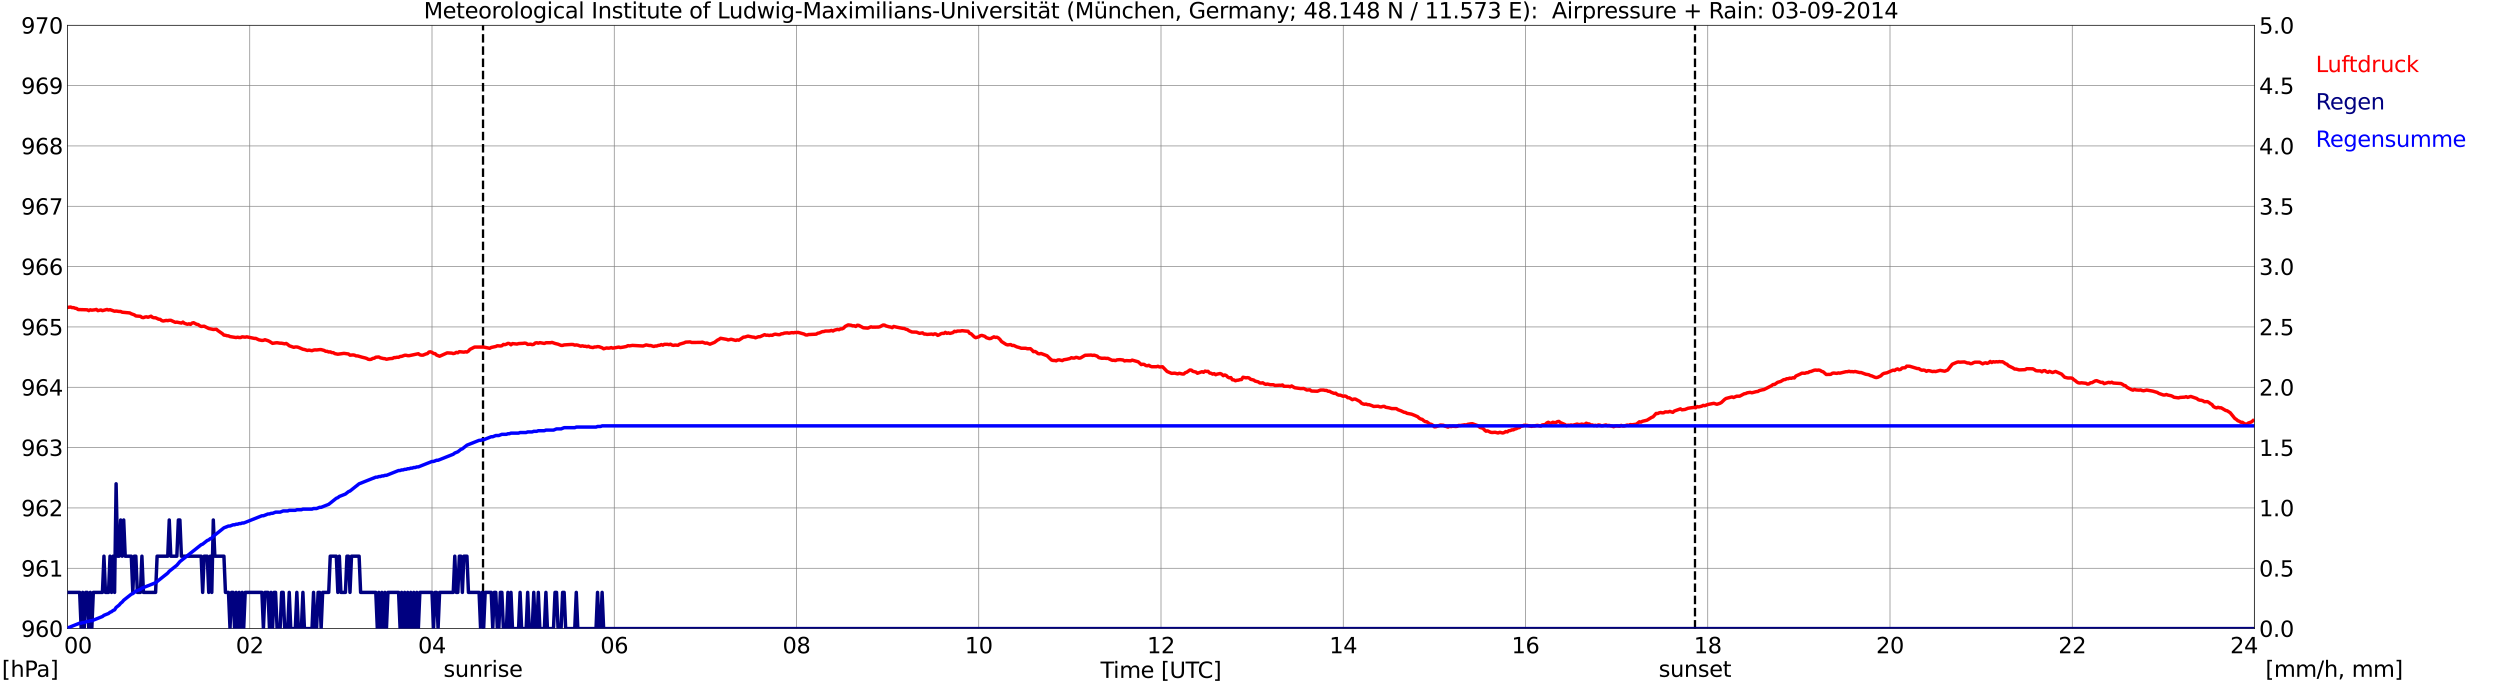 <?xml version="1.0" encoding="utf-8" standalone="no"?>
<!DOCTYPE svg PUBLIC "-//W3C//DTD SVG 1.1//EN"
  "http://www.w3.org/Graphics/SVG/1.1/DTD/svg11.dtd">
<svg xmlns:xlink="http://www.w3.org/1999/xlink" width="1085.4pt" height="296.64pt" viewBox="0 0 1085.4 296.64" xmlns="http://www.w3.org/2000/svg" version="1.1">
 <defs>
  <style type="text/css">*{stroke-linejoin: round; stroke-linecap: butt}</style>
 </defs>
 <g id="figure_1">
  <g id="patch_1">
   <path d="M 0 296.64 
L 1085.4 296.64 
L 1085.4 0 
L 0 0 
z
" style="fill: #ffffff"/>
  </g>
  <g id="axes_1">
   <g id="patch_2">
    <path d="M 29.306 272.909 
L 978.814 272.909 
L 978.814 10.976 
L 29.306 10.976 
z
" style="fill: #ffffff"/>
   </g>
   <g id="patch_3">
    <path d="M 978.814 272.909 
L 978.814 272.909 
L 978.814 10.976 
L 978.814 10.976 
z
" clip-path="url(#p33663836f6)" style="fill: #d3d3d3; opacity: 0.25; stroke: #d3d3d3; stroke-linejoin: miter"/>
   </g>
   <g id="matplotlib.axis_1">
    <g id="xtick_1">
     <g id="line2d_1">
      <path d="M 29.306 272.909 
L 29.306 10.976 
" clip-path="url(#p33663836f6)" style="fill: none; stroke: #808080; stroke-width: 0.3; stroke-linecap: square"/>
     </g>
     <g id="line2d_2"/>
     <g id="text_1">
      <!--    00 -->
      <g transform="translate(18.733 283.627) scale(0.095 -0.095)">
       <defs>
        <path id="DejaVuSans-20" transform="scale(0.016)"/>
        <path id="DejaVuSans-30" d="M 2034 4250 
Q 1547 4250 1301 3770 
Q 1056 3291 1056 2328 
Q 1056 1369 1301 889 
Q 1547 409 2034 409 
Q 2525 409 2770 889 
Q 3016 1369 3016 2328 
Q 3016 3291 2770 3770 
Q 2525 4250 2034 4250 
z
M 2034 4750 
Q 2819 4750 3233 4129 
Q 3647 3509 3647 2328 
Q 3647 1150 3233 529 
Q 2819 -91 2034 -91 
Q 1250 -91 836 529 
Q 422 1150 422 2328 
Q 422 3509 836 4129 
Q 1250 4750 2034 4750 
z
" transform="scale(0.016)"/>
       </defs>
       <use xlink:href="#DejaVuSans-20"/>
       <use xlink:href="#DejaVuSans-20" transform="translate(31.787 0)"/>
       <use xlink:href="#DejaVuSans-20" transform="translate(63.574 0)"/>
       <use xlink:href="#DejaVuSans-30" transform="translate(95.361 0)"/>
       <use xlink:href="#DejaVuSans-30" transform="translate(158.984 0)"/>
      </g>
     </g>
    </g>
    <g id="xtick_2">
     <g id="line2d_3">
      <path d="M 108.431 272.909 
L 108.431 10.976 
" clip-path="url(#p33663836f6)" style="fill: none; stroke: #808080; stroke-width: 0.3; stroke-linecap: square"/>
     </g>
     <g id="line2d_4"/>
     <g id="text_2">
      <!-- 02 -->
      <g transform="translate(102.387 283.627) scale(0.095 -0.095)">
       <defs>
        <path id="DejaVuSans-32" d="M 1228 531 
L 3431 531 
L 3431 0 
L 469 0 
L 469 531 
Q 828 903 1448 1529 
Q 2069 2156 2228 2338 
Q 2531 2678 2651 2914 
Q 2772 3150 2772 3378 
Q 2772 3750 2511 3984 
Q 2250 4219 1831 4219 
Q 1534 4219 1204 4116 
Q 875 4013 500 3803 
L 500 4441 
Q 881 4594 1212 4672 
Q 1544 4750 1819 4750 
Q 2544 4750 2975 4387 
Q 3406 4025 3406 3419 
Q 3406 3131 3298 2873 
Q 3191 2616 2906 2266 
Q 2828 2175 2409 1742 
Q 1991 1309 1228 531 
z
" transform="scale(0.016)"/>
       </defs>
       <use xlink:href="#DejaVuSans-30"/>
       <use xlink:href="#DejaVuSans-32" transform="translate(63.623 0)"/>
      </g>
     </g>
    </g>
    <g id="xtick_3">
     <g id="line2d_5">
      <path d="M 187.557 272.909 
L 187.557 10.976 
" clip-path="url(#p33663836f6)" style="fill: none; stroke: #808080; stroke-width: 0.3; stroke-linecap: square"/>
     </g>
     <g id="line2d_6"/>
     <g id="text_3">
      <!-- 04 -->
      <g transform="translate(181.513 283.627) scale(0.095 -0.095)">
       <defs>
        <path id="DejaVuSans-34" d="M 2419 4116 
L 825 1625 
L 2419 1625 
L 2419 4116 
z
M 2253 4666 
L 3047 4666 
L 3047 1625 
L 3713 1625 
L 3713 1100 
L 3047 1100 
L 3047 0 
L 2419 0 
L 2419 1100 
L 313 1100 
L 313 1709 
L 2253 4666 
z
" transform="scale(0.016)"/>
       </defs>
       <use xlink:href="#DejaVuSans-30"/>
       <use xlink:href="#DejaVuSans-34" transform="translate(63.623 0)"/>
      </g>
     </g>
    </g>
    <g id="xtick_4">
     <g id="line2d_7">
      <path d="M 266.683 272.909 
L 266.683 10.976 
" clip-path="url(#p33663836f6)" style="fill: none; stroke: #808080; stroke-width: 0.3; stroke-linecap: square"/>
     </g>
     <g id="line2d_8"/>
     <g id="text_4">
      <!-- 06 -->
      <g transform="translate(260.638 283.627) scale(0.095 -0.095)">
       <defs>
        <path id="DejaVuSans-36" d="M 2113 2584 
Q 1688 2584 1439 2293 
Q 1191 2003 1191 1497 
Q 1191 994 1439 701 
Q 1688 409 2113 409 
Q 2538 409 2786 701 
Q 3034 994 3034 1497 
Q 3034 2003 2786 2293 
Q 2538 2584 2113 2584 
z
M 3366 4563 
L 3366 3988 
Q 3128 4100 2886 4159 
Q 2644 4219 2406 4219 
Q 1781 4219 1451 3797 
Q 1122 3375 1075 2522 
Q 1259 2794 1537 2939 
Q 1816 3084 2150 3084 
Q 2853 3084 3261 2657 
Q 3669 2231 3669 1497 
Q 3669 778 3244 343 
Q 2819 -91 2113 -91 
Q 1303 -91 875 529 
Q 447 1150 447 2328 
Q 447 3434 972 4092 
Q 1497 4750 2381 4750 
Q 2619 4750 2861 4703 
Q 3103 4656 3366 4563 
z
" transform="scale(0.016)"/>
       </defs>
       <use xlink:href="#DejaVuSans-30"/>
       <use xlink:href="#DejaVuSans-36" transform="translate(63.623 0)"/>
      </g>
     </g>
    </g>
    <g id="xtick_5">
     <g id="line2d_9">
      <path d="M 345.808 272.909 
L 345.808 10.976 
" clip-path="url(#p33663836f6)" style="fill: none; stroke: #808080; stroke-width: 0.3; stroke-linecap: square"/>
     </g>
     <g id="line2d_10"/>
     <g id="text_5">
      <!-- 08 -->
      <g transform="translate(339.764 283.627) scale(0.095 -0.095)">
       <defs>
        <path id="DejaVuSans-38" d="M 2034 2216 
Q 1584 2216 1326 1975 
Q 1069 1734 1069 1313 
Q 1069 891 1326 650 
Q 1584 409 2034 409 
Q 2484 409 2743 651 
Q 3003 894 3003 1313 
Q 3003 1734 2745 1975 
Q 2488 2216 2034 2216 
z
M 1403 2484 
Q 997 2584 770 2862 
Q 544 3141 544 3541 
Q 544 4100 942 4425 
Q 1341 4750 2034 4750 
Q 2731 4750 3128 4425 
Q 3525 4100 3525 3541 
Q 3525 3141 3298 2862 
Q 3072 2584 2669 2484 
Q 3125 2378 3379 2068 
Q 3634 1759 3634 1313 
Q 3634 634 3220 271 
Q 2806 -91 2034 -91 
Q 1263 -91 848 271 
Q 434 634 434 1313 
Q 434 1759 690 2068 
Q 947 2378 1403 2484 
z
M 1172 3481 
Q 1172 3119 1398 2916 
Q 1625 2713 2034 2713 
Q 2441 2713 2670 2916 
Q 2900 3119 2900 3481 
Q 2900 3844 2670 4047 
Q 2441 4250 2034 4250 
Q 1625 4250 1398 4047 
Q 1172 3844 1172 3481 
z
" transform="scale(0.016)"/>
       </defs>
       <use xlink:href="#DejaVuSans-30"/>
       <use xlink:href="#DejaVuSans-38" transform="translate(63.623 0)"/>
      </g>
     </g>
    </g>
    <g id="xtick_6">
     <g id="line2d_11">
      <path d="M 424.934 272.909 
L 424.934 10.976 
" clip-path="url(#p33663836f6)" style="fill: none; stroke: #808080; stroke-width: 0.3; stroke-linecap: square"/>
     </g>
     <g id="line2d_12"/>
     <g id="text_6">
      <!-- 10 -->
      <g transform="translate(418.89 283.627) scale(0.095 -0.095)">
       <defs>
        <path id="DejaVuSans-31" d="M 794 531 
L 1825 531 
L 1825 4091 
L 703 3866 
L 703 4441 
L 1819 4666 
L 2450 4666 
L 2450 531 
L 3481 531 
L 3481 0 
L 794 0 
L 794 531 
z
" transform="scale(0.016)"/>
       </defs>
       <use xlink:href="#DejaVuSans-31"/>
       <use xlink:href="#DejaVuSans-30" transform="translate(63.623 0)"/>
      </g>
     </g>
    </g>
    <g id="xtick_7">
     <g id="line2d_13">
      <path d="M 504.06 272.909 
L 504.06 10.976 
" clip-path="url(#p33663836f6)" style="fill: none; stroke: #808080; stroke-width: 0.3; stroke-linecap: square"/>
     </g>
     <g id="line2d_14"/>
     <g id="text_7">
      <!-- 12 -->
      <g transform="translate(498.015 283.627) scale(0.095 -0.095)">
       <use xlink:href="#DejaVuSans-31"/>
       <use xlink:href="#DejaVuSans-32" transform="translate(63.623 0)"/>
      </g>
     </g>
    </g>
    <g id="xtick_8">
     <g id="line2d_15">
      <path d="M 583.185 272.909 
L 583.185 10.976 
" clip-path="url(#p33663836f6)" style="fill: none; stroke: #808080; stroke-width: 0.3; stroke-linecap: square"/>
     </g>
     <g id="line2d_16"/>
     <g id="text_8">
      <!-- 14 -->
      <g transform="translate(577.141 283.627) scale(0.095 -0.095)">
       <use xlink:href="#DejaVuSans-31"/>
       <use xlink:href="#DejaVuSans-34" transform="translate(63.623 0)"/>
      </g>
     </g>
    </g>
    <g id="xtick_9">
     <g id="line2d_17">
      <path d="M 662.311 272.909 
L 662.311 10.976 
" clip-path="url(#p33663836f6)" style="fill: none; stroke: #808080; stroke-width: 0.3; stroke-linecap: square"/>
     </g>
     <g id="line2d_18"/>
     <g id="text_9">
      <!-- 16 -->
      <g transform="translate(656.267 283.627) scale(0.095 -0.095)">
       <use xlink:href="#DejaVuSans-31"/>
       <use xlink:href="#DejaVuSans-36" transform="translate(63.623 0)"/>
      </g>
     </g>
    </g>
    <g id="xtick_10">
     <g id="line2d_19">
      <path d="M 741.437 272.909 
L 741.437 10.976 
" clip-path="url(#p33663836f6)" style="fill: none; stroke: #808080; stroke-width: 0.3; stroke-linecap: square"/>
     </g>
     <g id="line2d_20"/>
     <g id="text_10">
      <!-- 18 -->
      <g transform="translate(735.392 283.627) scale(0.095 -0.095)">
       <use xlink:href="#DejaVuSans-31"/>
       <use xlink:href="#DejaVuSans-38" transform="translate(63.623 0)"/>
      </g>
     </g>
    </g>
    <g id="xtick_11">
     <g id="line2d_21">
      <path d="M 820.562 272.909 
L 820.562 10.976 
" clip-path="url(#p33663836f6)" style="fill: none; stroke: #808080; stroke-width: 0.3; stroke-linecap: square"/>
     </g>
     <g id="line2d_22"/>
     <g id="text_11">
      <!-- 20 -->
      <g transform="translate(814.518 283.627) scale(0.095 -0.095)">
       <use xlink:href="#DejaVuSans-32"/>
       <use xlink:href="#DejaVuSans-30" transform="translate(63.623 0)"/>
      </g>
     </g>
    </g>
    <g id="xtick_12">
     <g id="line2d_23">
      <path d="M 899.688 272.909 
L 899.688 10.976 
" clip-path="url(#p33663836f6)" style="fill: none; stroke: #808080; stroke-width: 0.3; stroke-linecap: square"/>
     </g>
     <g id="line2d_24"/>
     <g id="text_12">
      <!-- 22 -->
      <g transform="translate(893.644 283.627) scale(0.095 -0.095)">
       <use xlink:href="#DejaVuSans-32"/>
       <use xlink:href="#DejaVuSans-32" transform="translate(63.623 0)"/>
      </g>
     </g>
    </g>
    <g id="xtick_13">
     <g id="line2d_25">
      <path d="M 978.814 272.909 
L 978.814 10.976 
" clip-path="url(#p33663836f6)" style="fill: none; stroke: #808080; stroke-width: 0.3; stroke-linecap: square"/>
     </g>
     <g id="line2d_26"/>
     <g id="text_13">
      <!-- 24    -->
      <g transform="translate(968.241 283.627) scale(0.095 -0.095)">
       <use xlink:href="#DejaVuSans-32"/>
       <use xlink:href="#DejaVuSans-34" transform="translate(63.623 0)"/>
       <use xlink:href="#DejaVuSans-20" transform="translate(127.246 0)"/>
       <use xlink:href="#DejaVuSans-20" transform="translate(159.033 0)"/>
       <use xlink:href="#DejaVuSans-20" transform="translate(190.82 0)"/>
      </g>
     </g>
    </g>
    <g id="text_14">
     <!-- Time [UTC] -->
     <g transform="translate(477.806 294.322) scale(0.095 -0.095)">
      <defs>
       <path id="DejaVuSans-54" d="M -19 4666 
L 3928 4666 
L 3928 4134 
L 2272 4134 
L 2272 0 
L 1638 0 
L 1638 4134 
L -19 4134 
L -19 4666 
z
" transform="scale(0.016)"/>
       <path id="DejaVuSans-69" d="M 603 3500 
L 1178 3500 
L 1178 0 
L 603 0 
L 603 3500 
z
M 603 4863 
L 1178 4863 
L 1178 4134 
L 603 4134 
L 603 4863 
z
" transform="scale(0.016)"/>
       <path id="DejaVuSans-6d" d="M 3328 2828 
Q 3544 3216 3844 3400 
Q 4144 3584 4550 3584 
Q 5097 3584 5394 3201 
Q 5691 2819 5691 2113 
L 5691 0 
L 5113 0 
L 5113 2094 
Q 5113 2597 4934 2840 
Q 4756 3084 4391 3084 
Q 3944 3084 3684 2787 
Q 3425 2491 3425 1978 
L 3425 0 
L 2847 0 
L 2847 2094 
Q 2847 2600 2669 2842 
Q 2491 3084 2119 3084 
Q 1678 3084 1418 2786 
Q 1159 2488 1159 1978 
L 1159 0 
L 581 0 
L 581 3500 
L 1159 3500 
L 1159 2956 
Q 1356 3278 1631 3431 
Q 1906 3584 2284 3584 
Q 2666 3584 2933 3390 
Q 3200 3197 3328 2828 
z
" transform="scale(0.016)"/>
       <path id="DejaVuSans-65" d="M 3597 1894 
L 3597 1613 
L 953 1613 
Q 991 1019 1311 708 
Q 1631 397 2203 397 
Q 2534 397 2845 478 
Q 3156 559 3463 722 
L 3463 178 
Q 3153 47 2828 -22 
Q 2503 -91 2169 -91 
Q 1331 -91 842 396 
Q 353 884 353 1716 
Q 353 2575 817 3079 
Q 1281 3584 2069 3584 
Q 2775 3584 3186 3129 
Q 3597 2675 3597 1894 
z
M 3022 2063 
Q 3016 2534 2758 2815 
Q 2500 3097 2075 3097 
Q 1594 3097 1305 2825 
Q 1016 2553 972 2059 
L 3022 2063 
z
" transform="scale(0.016)"/>
       <path id="DejaVuSans-5b" d="M 550 4863 
L 1875 4863 
L 1875 4416 
L 1125 4416 
L 1125 -397 
L 1875 -397 
L 1875 -844 
L 550 -844 
L 550 4863 
z
" transform="scale(0.016)"/>
       <path id="DejaVuSans-55" d="M 556 4666 
L 1191 4666 
L 1191 1831 
Q 1191 1081 1462 751 
Q 1734 422 2344 422 
Q 2950 422 3222 751 
Q 3494 1081 3494 1831 
L 3494 4666 
L 4128 4666 
L 4128 1753 
Q 4128 841 3676 375 
Q 3225 -91 2344 -91 
Q 1459 -91 1007 375 
Q 556 841 556 1753 
L 556 4666 
z
" transform="scale(0.016)"/>
       <path id="DejaVuSans-43" d="M 4122 4306 
L 4122 3641 
Q 3803 3938 3442 4084 
Q 3081 4231 2675 4231 
Q 1875 4231 1450 3742 
Q 1025 3253 1025 2328 
Q 1025 1406 1450 917 
Q 1875 428 2675 428 
Q 3081 428 3442 575 
Q 3803 722 4122 1019 
L 4122 359 
Q 3791 134 3420 21 
Q 3050 -91 2638 -91 
Q 1578 -91 968 557 
Q 359 1206 359 2328 
Q 359 3453 968 4101 
Q 1578 4750 2638 4750 
Q 3056 4750 3426 4639 
Q 3797 4528 4122 4306 
z
" transform="scale(0.016)"/>
       <path id="DejaVuSans-5d" d="M 1947 4863 
L 1947 -844 
L 622 -844 
L 622 -397 
L 1369 -397 
L 1369 4416 
L 622 4416 
L 622 4863 
L 1947 4863 
z
" transform="scale(0.016)"/>
      </defs>
      <use xlink:href="#DejaVuSans-54"/>
      <use xlink:href="#DejaVuSans-69" transform="translate(57.959 0)"/>
      <use xlink:href="#DejaVuSans-6d" transform="translate(85.742 0)"/>
      <use xlink:href="#DejaVuSans-65" transform="translate(183.154 0)"/>
      <use xlink:href="#DejaVuSans-20" transform="translate(244.678 0)"/>
      <use xlink:href="#DejaVuSans-5b" transform="translate(276.465 0)"/>
      <use xlink:href="#DejaVuSans-55" transform="translate(315.479 0)"/>
      <use xlink:href="#DejaVuSans-54" transform="translate(388.672 0)"/>
      <use xlink:href="#DejaVuSans-43" transform="translate(443.881 0)"/>
      <use xlink:href="#DejaVuSans-5d" transform="translate(513.705 0)"/>
     </g>
    </g>
   </g>
   <g id="matplotlib.axis_2">
    <g id="ytick_1">
     <g id="line2d_27">
      <path d="M 29.306 272.909 
L 978.814 272.909 
" clip-path="url(#p33663836f6)" style="fill: none; stroke: #808080; stroke-width: 0.3; stroke-linecap: square"/>
     </g>
     <g id="line2d_28"/>
     <g id="text_15">
      <!-- 960 -->
      <g transform="translate(9.173 276.518) scale(0.095 -0.095)">
       <defs>
        <path id="DejaVuSans-39" d="M 703 97 
L 703 672 
Q 941 559 1184 500 
Q 1428 441 1663 441 
Q 2288 441 2617 861 
Q 2947 1281 2994 2138 
Q 2813 1869 2534 1725 
Q 2256 1581 1919 1581 
Q 1219 1581 811 2004 
Q 403 2428 403 3163 
Q 403 3881 828 4315 
Q 1253 4750 1959 4750 
Q 2769 4750 3195 4129 
Q 3622 3509 3622 2328 
Q 3622 1225 3098 567 
Q 2575 -91 1691 -91 
Q 1453 -91 1209 -44 
Q 966 3 703 97 
z
M 1959 2075 
Q 2384 2075 2632 2365 
Q 2881 2656 2881 3163 
Q 2881 3666 2632 3958 
Q 2384 4250 1959 4250 
Q 1534 4250 1286 3958 
Q 1038 3666 1038 3163 
Q 1038 2656 1286 2365 
Q 1534 2075 1959 2075 
z
" transform="scale(0.016)"/>
       </defs>
       <use xlink:href="#DejaVuSans-39"/>
       <use xlink:href="#DejaVuSans-36" transform="translate(63.623 0)"/>
       <use xlink:href="#DejaVuSans-30" transform="translate(127.246 0)"/>
      </g>
     </g>
    </g>
    <g id="ytick_2">
     <g id="line2d_29">
      <path d="M 29.306 246.715 
L 978.814 246.715 
" clip-path="url(#p33663836f6)" style="fill: none; stroke: #808080; stroke-width: 0.3; stroke-linecap: square"/>
     </g>
     <g id="line2d_30"/>
     <g id="text_16">
      <!-- 961 -->
      <g transform="translate(9.173 250.325) scale(0.095 -0.095)">
       <use xlink:href="#DejaVuSans-39"/>
       <use xlink:href="#DejaVuSans-36" transform="translate(63.623 0)"/>
       <use xlink:href="#DejaVuSans-31" transform="translate(127.246 0)"/>
      </g>
     </g>
    </g>
    <g id="ytick_3">
     <g id="line2d_31">
      <path d="M 29.306 220.522 
L 978.814 220.522 
" clip-path="url(#p33663836f6)" style="fill: none; stroke: #808080; stroke-width: 0.3; stroke-linecap: square"/>
     </g>
     <g id="line2d_32"/>
     <g id="text_17">
      <!-- 962 -->
      <g transform="translate(9.173 224.131) scale(0.095 -0.095)">
       <use xlink:href="#DejaVuSans-39"/>
       <use xlink:href="#DejaVuSans-36" transform="translate(63.623 0)"/>
       <use xlink:href="#DejaVuSans-32" transform="translate(127.246 0)"/>
      </g>
     </g>
    </g>
    <g id="ytick_4">
     <g id="line2d_33">
      <path d="M 29.306 194.329 
L 978.814 194.329 
" clip-path="url(#p33663836f6)" style="fill: none; stroke: #808080; stroke-width: 0.3; stroke-linecap: square"/>
     </g>
     <g id="line2d_34"/>
     <g id="text_18">
      <!-- 963 -->
      <g transform="translate(9.173 197.938) scale(0.095 -0.095)">
       <defs>
        <path id="DejaVuSans-33" d="M 2597 2516 
Q 3050 2419 3304 2112 
Q 3559 1806 3559 1356 
Q 3559 666 3084 287 
Q 2609 -91 1734 -91 
Q 1441 -91 1130 -33 
Q 819 25 488 141 
L 488 750 
Q 750 597 1062 519 
Q 1375 441 1716 441 
Q 2309 441 2620 675 
Q 2931 909 2931 1356 
Q 2931 1769 2642 2001 
Q 2353 2234 1838 2234 
L 1294 2234 
L 1294 2753 
L 1863 2753 
Q 2328 2753 2575 2939 
Q 2822 3125 2822 3475 
Q 2822 3834 2567 4026 
Q 2313 4219 1838 4219 
Q 1578 4219 1281 4162 
Q 984 4106 628 3988 
L 628 4550 
Q 988 4650 1302 4700 
Q 1616 4750 1894 4750 
Q 2613 4750 3031 4423 
Q 3450 4097 3450 3541 
Q 3450 3153 3228 2886 
Q 3006 2619 2597 2516 
z
" transform="scale(0.016)"/>
       </defs>
       <use xlink:href="#DejaVuSans-39"/>
       <use xlink:href="#DejaVuSans-36" transform="translate(63.623 0)"/>
       <use xlink:href="#DejaVuSans-33" transform="translate(127.246 0)"/>
      </g>
     </g>
    </g>
    <g id="ytick_5">
     <g id="line2d_35">
      <path d="M 29.306 168.136 
L 978.814 168.136 
" clip-path="url(#p33663836f6)" style="fill: none; stroke: #808080; stroke-width: 0.3; stroke-linecap: square"/>
     </g>
     <g id="line2d_36"/>
     <g id="text_19">
      <!-- 964 -->
      <g transform="translate(9.173 171.745) scale(0.095 -0.095)">
       <use xlink:href="#DejaVuSans-39"/>
       <use xlink:href="#DejaVuSans-36" transform="translate(63.623 0)"/>
       <use xlink:href="#DejaVuSans-34" transform="translate(127.246 0)"/>
      </g>
     </g>
    </g>
    <g id="ytick_6">
     <g id="line2d_37">
      <path d="M 29.306 141.942 
L 978.814 141.942 
" clip-path="url(#p33663836f6)" style="fill: none; stroke: #808080; stroke-width: 0.3; stroke-linecap: square"/>
     </g>
     <g id="line2d_38"/>
     <g id="text_20">
      <!-- 965 -->
      <g transform="translate(9.173 145.551) scale(0.095 -0.095)">
       <defs>
        <path id="DejaVuSans-35" d="M 691 4666 
L 3169 4666 
L 3169 4134 
L 1269 4134 
L 1269 2991 
Q 1406 3038 1543 3061 
Q 1681 3084 1819 3084 
Q 2600 3084 3056 2656 
Q 3513 2228 3513 1497 
Q 3513 744 3044 326 
Q 2575 -91 1722 -91 
Q 1428 -91 1123 -41 
Q 819 9 494 109 
L 494 744 
Q 775 591 1075 516 
Q 1375 441 1709 441 
Q 2250 441 2565 725 
Q 2881 1009 2881 1497 
Q 2881 1984 2565 2268 
Q 2250 2553 1709 2553 
Q 1456 2553 1204 2497 
Q 953 2441 691 2322 
L 691 4666 
z
" transform="scale(0.016)"/>
       </defs>
       <use xlink:href="#DejaVuSans-39"/>
       <use xlink:href="#DejaVuSans-36" transform="translate(63.623 0)"/>
       <use xlink:href="#DejaVuSans-35" transform="translate(127.246 0)"/>
      </g>
     </g>
    </g>
    <g id="ytick_7">
     <g id="line2d_39">
      <path d="M 29.306 115.749 
L 978.814 115.749 
" clip-path="url(#p33663836f6)" style="fill: none; stroke: #808080; stroke-width: 0.3; stroke-linecap: square"/>
     </g>
     <g id="line2d_40"/>
     <g id="text_21">
      <!-- 966 -->
      <g transform="translate(9.173 119.358) scale(0.095 -0.095)">
       <use xlink:href="#DejaVuSans-39"/>
       <use xlink:href="#DejaVuSans-36" transform="translate(63.623 0)"/>
       <use xlink:href="#DejaVuSans-36" transform="translate(127.246 0)"/>
      </g>
     </g>
    </g>
    <g id="ytick_8">
     <g id="line2d_41">
      <path d="M 29.306 89.556 
L 978.814 89.556 
" clip-path="url(#p33663836f6)" style="fill: none; stroke: #808080; stroke-width: 0.3; stroke-linecap: square"/>
     </g>
     <g id="line2d_42"/>
     <g id="text_22">
      <!-- 967 -->
      <g transform="translate(9.173 93.165) scale(0.095 -0.095)">
       <defs>
        <path id="DejaVuSans-37" d="M 525 4666 
L 3525 4666 
L 3525 4397 
L 1831 0 
L 1172 0 
L 2766 4134 
L 525 4134 
L 525 4666 
z
" transform="scale(0.016)"/>
       </defs>
       <use xlink:href="#DejaVuSans-39"/>
       <use xlink:href="#DejaVuSans-36" transform="translate(63.623 0)"/>
       <use xlink:href="#DejaVuSans-37" transform="translate(127.246 0)"/>
      </g>
     </g>
    </g>
    <g id="ytick_9">
     <g id="line2d_43">
      <path d="M 29.306 63.362 
L 978.814 63.362 
" clip-path="url(#p33663836f6)" style="fill: none; stroke: #808080; stroke-width: 0.3; stroke-linecap: square"/>
     </g>
     <g id="line2d_44"/>
     <g id="text_23">
      <!-- 968 -->
      <g transform="translate(9.173 66.972) scale(0.095 -0.095)">
       <use xlink:href="#DejaVuSans-39"/>
       <use xlink:href="#DejaVuSans-36" transform="translate(63.623 0)"/>
       <use xlink:href="#DejaVuSans-38" transform="translate(127.246 0)"/>
      </g>
     </g>
    </g>
    <g id="ytick_10">
     <g id="line2d_45">
      <path d="M 29.306 37.169 
L 978.814 37.169 
" clip-path="url(#p33663836f6)" style="fill: none; stroke: #808080; stroke-width: 0.3; stroke-linecap: square"/>
     </g>
     <g id="line2d_46"/>
     <g id="text_24">
      <!-- 969 -->
      <g transform="translate(9.173 40.778) scale(0.095 -0.095)">
       <use xlink:href="#DejaVuSans-39"/>
       <use xlink:href="#DejaVuSans-36" transform="translate(63.623 0)"/>
       <use xlink:href="#DejaVuSans-39" transform="translate(127.246 0)"/>
      </g>
     </g>
    </g>
    <g id="ytick_11">
     <g id="line2d_47">
      <path d="M 29.306 10.976 
L 978.814 10.976 
" clip-path="url(#p33663836f6)" style="fill: none; stroke: #808080; stroke-width: 0.3; stroke-linecap: square"/>
     </g>
     <g id="line2d_48"/>
     <g id="text_25">
      <!-- 970 -->
      <g transform="translate(9.173 14.585) scale(0.095 -0.095)">
       <use xlink:href="#DejaVuSans-39"/>
       <use xlink:href="#DejaVuSans-37" transform="translate(63.623 0)"/>
       <use xlink:href="#DejaVuSans-30" transform="translate(127.246 0)"/>
      </g>
     </g>
    </g>
   </g>
   <g id="line2d_49">
    <path d="M 209.712 272.909 
L 209.712 10.976 
" clip-path="url(#p33663836f6)" style="fill: none; stroke-dasharray: 3.7,1.6; stroke-dashoffset: 0; stroke: #000000"/>
   </g>
   <g id="line2d_50">
    <path d="M 735.898 272.909 
L 735.898 10.976 
" clip-path="url(#p33663836f6)" style="fill: none; stroke-dasharray: 3.7,1.6; stroke-dashoffset: 0; stroke: #000000"/>
   </g>
   <g id="line2d_51">
    <path d="M 29.306 133.473 
L 30.625 133.298 
L 31.284 133.56 
L 31.943 133.56 
L 32.603 133.822 
L 33.262 133.927 
L 33.921 134.399 
L 37.878 134.503 
L 38.537 134.87 
L 39.197 134.503 
L 39.856 134.66 
L 41.175 134.503 
L 41.834 134.346 
L 42.493 134.87 
L 43.812 134.556 
L 44.472 134.87 
L 46.45 134.346 
L 47.109 134.608 
L 47.768 134.451 
L 49.747 135.132 
L 50.406 135.027 
L 51.725 135.237 
L 52.384 135.237 
L 53.043 135.551 
L 56.34 135.865 
L 57 136.232 
L 58.319 136.704 
L 58.978 137.175 
L 60.956 137.332 
L 61.615 137.804 
L 62.275 137.908 
L 62.934 137.647 
L 63.594 137.542 
L 64.253 137.751 
L 65.572 137.28 
L 66.231 137.804 
L 66.89 137.961 
L 67.55 137.961 
L 68.869 138.589 
L 69.528 138.642 
L 70.187 139.166 
L 70.847 139.375 
L 72.166 139.113 
L 72.825 139.218 
L 73.484 139.061 
L 74.144 139.061 
L 76.122 139.952 
L 76.781 139.847 
L 78.759 140.266 
L 79.419 139.847 
L 80.078 140.371 
L 81.397 140.79 
L 82.056 140.58 
L 82.716 140.842 
L 83.375 140.266 
L 84.034 140.109 
L 85.353 140.79 
L 86.013 140.895 
L 86.672 141.418 
L 87.331 141.733 
L 88.65 141.628 
L 90.628 142.623 
L 92.606 143.042 
L 93.925 142.938 
L 94.584 143.514 
L 96.563 144.876 
L 97.222 145.505 
L 97.881 145.557 
L 98.541 145.766 
L 99.2 145.819 
L 99.86 146.133 
L 102.497 146.552 
L 103.156 146.395 
L 103.816 146.552 
L 104.475 146.552 
L 105.135 146.238 
L 106.453 146.395 
L 107.113 146.238 
L 110.41 146.919 
L 111.069 146.919 
L 112.388 147.548 
L 113.707 147.81 
L 114.366 147.757 
L 115.025 147.495 
L 116.344 147.914 
L 117.003 148.229 
L 118.322 149.067 
L 119.641 148.857 
L 120.3 148.805 
L 121.619 149.014 
L 122.278 149.014 
L 123.597 149.276 
L 124.257 149.119 
L 124.916 149.538 
L 125.575 150.115 
L 127.553 150.796 
L 128.213 150.638 
L 128.872 150.638 
L 129.532 150.796 
L 131.51 151.634 
L 132.169 151.739 
L 133.488 152.158 
L 134.147 152 
L 135.466 152.262 
L 136.125 152 
L 136.785 151.896 
L 137.444 151.948 
L 138.763 151.791 
L 139.422 151.791 
L 140.741 152.158 
L 141.4 152.524 
L 142.06 152.524 
L 142.719 152.839 
L 143.379 152.734 
L 144.038 153.101 
L 144.697 153.101 
L 145.357 153.52 
L 146.676 153.782 
L 149.313 153.415 
L 151.291 153.677 
L 151.951 154.201 
L 153.269 154.096 
L 153.929 154.201 
L 154.588 154.515 
L 155.247 154.515 
L 157.226 155.091 
L 158.544 155.406 
L 159.204 155.615 
L 159.863 155.982 
L 160.523 156.087 
L 161.182 155.982 
L 161.841 155.615 
L 162.501 155.51 
L 163.16 155.091 
L 164.479 154.987 
L 165.138 155.353 
L 166.457 155.668 
L 167.116 155.72 
L 167.776 155.982 
L 169.094 155.72 
L 170.413 155.615 
L 171.073 155.248 
L 171.732 155.248 
L 172.391 155.091 
L 173.051 155.144 
L 173.71 154.777 
L 174.37 154.725 
L 175.688 154.253 
L 176.348 154.253 
L 177.007 154.41 
L 177.666 154.41 
L 181.623 153.572 
L 182.282 154.044 
L 182.941 154.201 
L 183.601 154.201 
L 184.92 153.677 
L 185.579 153.52 
L 186.238 152.839 
L 186.898 152.734 
L 187.557 152.996 
L 188.217 153.467 
L 188.876 153.52 
L 189.535 154.148 
L 190.854 154.672 
L 194.151 153.205 
L 196.129 153.31 
L 196.788 153.52 
L 197.448 153.363 
L 198.107 152.996 
L 198.767 153.153 
L 199.426 152.681 
L 201.404 152.891 
L 202.063 152.734 
L 202.723 152.839 
L 203.382 152.42 
L 204.042 151.686 
L 206.02 150.691 
L 207.339 150.691 
L 209.976 150.691 
L 212.614 151.215 
L 213.273 150.848 
L 215.251 150.429 
L 215.91 150.115 
L 217.229 150.219 
L 217.889 150.115 
L 218.548 149.538 
L 219.207 149.643 
L 219.867 149.434 
L 220.526 149.067 
L 221.186 149.172 
L 221.845 149.695 
L 222.504 149.172 
L 224.482 149.381 
L 225.142 149.172 
L 227.12 149.067 
L 227.779 148.962 
L 228.439 149.067 
L 229.098 149.538 
L 230.417 149.434 
L 231.076 149.643 
L 231.736 149.486 
L 232.395 148.91 
L 233.054 148.805 
L 233.714 149.014 
L 234.373 148.753 
L 236.351 149.119 
L 237.011 148.805 
L 238.989 148.805 
L 239.648 148.648 
L 240.967 149.119 
L 242.286 149.434 
L 243.604 149.957 
L 244.264 149.957 
L 244.923 149.748 
L 248.22 149.538 
L 248.88 149.591 
L 249.539 149.853 
L 250.198 149.748 
L 250.858 149.853 
L 252.176 150.324 
L 252.836 150.115 
L 253.495 150.324 
L 254.155 150.324 
L 254.814 150.534 
L 255.473 150.324 
L 256.133 150.691 
L 257.451 150.9 
L 258.111 150.638 
L 258.77 150.638 
L 259.43 150.481 
L 260.089 150.534 
L 261.408 151.005 
L 262.067 151.424 
L 263.386 151.058 
L 264.045 151.162 
L 264.705 151.11 
L 265.364 150.9 
L 266.023 151.162 
L 268.661 150.691 
L 269.32 150.9 
L 270.639 150.691 
L 271.958 150.429 
L 272.617 150.062 
L 273.277 150.167 
L 274.595 149.957 
L 279.211 150.219 
L 280.53 149.748 
L 281.849 150.01 
L 282.508 150.01 
L 283.827 150.429 
L 284.486 150.219 
L 285.145 150.219 
L 285.805 149.957 
L 286.464 149.905 
L 287.124 149.591 
L 287.783 149.853 
L 288.442 149.486 
L 289.761 149.486 
L 290.42 149.643 
L 291.08 149.434 
L 291.739 149.8 
L 292.399 149.957 
L 293.058 149.8 
L 294.377 149.905 
L 295.036 149.434 
L 297.014 148.857 
L 297.674 148.543 
L 299.652 148.438 
L 300.311 148.7 
L 304.267 148.648 
L 304.927 148.543 
L 306.246 149.014 
L 306.905 148.91 
L 308.224 149.434 
L 309.543 148.91 
L 310.202 148.648 
L 311.521 147.652 
L 312.18 147.338 
L 312.839 146.867 
L 315.477 147.338 
L 316.136 147.6 
L 317.455 147.286 
L 319.433 147.81 
L 320.093 147.548 
L 320.752 147.705 
L 322.071 146.867 
L 322.73 146.395 
L 323.39 146.343 
L 324.708 145.924 
L 326.686 146.343 
L 327.346 146.395 
L 328.005 146.657 
L 329.324 146.186 
L 329.983 146.186 
L 331.961 145.295 
L 332.621 145.557 
L 333.28 145.505 
L 333.94 145.662 
L 334.599 145.505 
L 335.258 145.609 
L 335.918 145.243 
L 336.577 145.085 
L 337.896 145.295 
L 338.555 145.295 
L 339.215 144.928 
L 339.874 144.876 
L 340.533 144.614 
L 341.852 144.509 
L 342.512 144.666 
L 343.83 144.404 
L 344.49 144.509 
L 345.149 144.352 
L 345.808 144.404 
L 346.468 144.3 
L 349.105 145.033 
L 349.765 145.4 
L 350.424 145.452 
L 351.083 145.243 
L 354.38 145.085 
L 355.04 144.666 
L 355.699 144.562 
L 357.018 143.985 
L 357.677 143.933 
L 358.337 143.723 
L 359.655 143.723 
L 360.315 143.671 
L 360.974 143.461 
L 361.634 143.723 
L 362.293 143.357 
L 363.612 142.99 
L 364.271 143.147 
L 364.93 142.78 
L 365.59 142.78 
L 366.249 142.466 
L 366.909 141.733 
L 368.227 141.052 
L 369.546 141.209 
L 370.206 141.471 
L 370.865 141.418 
L 371.524 141.733 
L 372.184 141.209 
L 372.843 141.261 
L 374.821 142.309 
L 376.14 142.414 
L 376.799 142.466 
L 378.118 141.89 
L 378.777 142.047 
L 381.415 141.995 
L 382.074 141.837 
L 383.393 141.104 
L 384.053 141.156 
L 384.712 141.523 
L 386.031 141.89 
L 386.69 141.995 
L 387.349 142.257 
L 388.009 141.733 
L 389.328 142.047 
L 391.965 142.571 
L 392.624 142.623 
L 393.284 142.938 
L 393.943 143.095 
L 394.603 143.566 
L 395.921 144.142 
L 397.899 144.195 
L 399.218 144.719 
L 400.537 144.509 
L 401.196 145.033 
L 401.856 145.033 
L 402.515 145.19 
L 404.493 145.033 
L 405.153 145.243 
L 405.812 144.928 
L 406.471 145.085 
L 407.131 145.609 
L 407.79 145.347 
L 408.45 144.928 
L 409.109 144.719 
L 409.768 144.771 
L 410.428 144.3 
L 411.087 144.719 
L 411.746 144.509 
L 412.406 144.771 
L 413.725 144.404 
L 414.384 143.828 
L 415.043 143.985 
L 415.703 143.723 
L 417.022 143.723 
L 417.681 143.566 
L 419 143.723 
L 420.318 143.828 
L 420.978 144.719 
L 421.637 144.928 
L 422.956 146.238 
L 423.615 146.605 
L 424.934 146.238 
L 425.593 145.766 
L 426.253 145.609 
L 427.572 146.028 
L 428.231 146.605 
L 429.55 147.024 
L 430.209 146.919 
L 431.528 146.238 
L 432.187 146.5 
L 432.847 146.395 
L 433.506 146.762 
L 434.165 147.39 
L 434.825 148.281 
L 436.803 149.538 
L 437.462 149.748 
L 438.781 149.591 
L 439.44 150.01 
L 440.1 149.957 
L 441.419 150.586 
L 442.737 150.953 
L 443.397 151.215 
L 445.375 151.215 
L 446.034 151.424 
L 447.353 151.372 
L 448.012 151.948 
L 448.672 152.681 
L 449.331 152.577 
L 449.991 152.943 
L 450.65 153.52 
L 451.309 153.624 
L 451.969 153.467 
L 454.606 154.463 
L 455.925 155.772 
L 456.584 156.349 
L 457.244 156.506 
L 457.903 156.506 
L 458.563 156.663 
L 459.222 156.296 
L 459.881 156.244 
L 461.2 156.558 
L 461.859 156.191 
L 463.178 155.982 
L 464.497 155.668 
L 465.156 155.301 
L 465.816 155.458 
L 466.475 155.458 
L 467.134 155.144 
L 467.794 155.248 
L 468.453 155.51 
L 469.113 155.406 
L 471.091 154.253 
L 473.728 154.148 
L 474.388 154.305 
L 475.047 154.201 
L 476.366 154.62 
L 477.025 155.248 
L 478.344 155.563 
L 479.663 155.51 
L 480.322 155.615 
L 480.981 155.563 
L 482.3 156.191 
L 482.96 156.453 
L 483.619 156.401 
L 484.278 156.558 
L 484.938 156.244 
L 486.256 156.139 
L 487.575 156.296 
L 488.235 156.715 
L 488.894 156.558 
L 490.872 156.663 
L 491.532 156.349 
L 494.169 157.082 
L 495.488 158.287 
L 496.147 158.13 
L 496.807 158.234 
L 497.466 158.706 
L 498.125 158.811 
L 498.785 158.601 
L 499.444 159.02 
L 500.103 159.23 
L 502.082 159.23 
L 502.741 159.02 
L 503.4 159.335 
L 504.719 159.23 
L 506.697 161.273 
L 508.675 162.111 
L 509.994 162.006 
L 511.313 162.321 
L 511.972 162.059 
L 513.291 162.373 
L 513.95 162.373 
L 514.61 161.797 
L 515.269 161.587 
L 516.588 160.644 
L 517.247 160.697 
L 517.907 161.221 
L 519.226 161.535 
L 519.885 162.059 
L 521.863 161.378 
L 522.522 161.64 
L 523.182 161.116 
L 523.841 161.273 
L 524.501 161.221 
L 525.16 161.954 
L 525.819 162.059 
L 526.479 162.425 
L 527.138 162.216 
L 527.797 162.687 
L 528.457 162.425 
L 529.776 162.163 
L 530.435 162.478 
L 531.094 163.106 
L 531.754 162.792 
L 532.413 163.054 
L 533.073 163.735 
L 533.732 164.049 
L 534.391 163.945 
L 535.051 164.888 
L 535.71 164.94 
L 536.369 165.307 
L 537.029 165.097 
L 537.688 165.045 
L 538.348 164.835 
L 539.007 164.783 
L 539.666 163.787 
L 540.985 164.049 
L 541.644 163.945 
L 542.304 164.102 
L 542.963 164.678 
L 544.282 164.992 
L 544.941 165.464 
L 546.26 165.778 
L 546.919 166.25 
L 547.579 166.302 
L 548.238 166.197 
L 548.898 166.616 
L 549.557 166.878 
L 550.216 166.721 
L 551.535 167.035 
L 552.854 167.035 
L 553.513 167.35 
L 555.491 167.245 
L 556.151 167.297 
L 556.81 167.14 
L 557.47 167.716 
L 559.448 167.716 
L 560.107 167.926 
L 560.766 167.559 
L 562.085 168.345 
L 564.723 168.712 
L 566.042 168.659 
L 567.36 169.34 
L 568.679 169.236 
L 569.338 169.76 
L 571.976 169.864 
L 573.295 169.34 
L 574.613 169.34 
L 575.273 169.498 
L 575.932 169.498 
L 576.592 169.864 
L 577.251 169.864 
L 577.91 170.283 
L 579.229 170.807 
L 579.889 170.702 
L 580.548 171.279 
L 581.207 171.541 
L 581.867 171.541 
L 583.185 172.065 
L 583.845 171.907 
L 584.504 172.117 
L 585.164 172.693 
L 585.823 172.693 
L 587.142 173.531 
L 587.801 173.269 
L 588.46 173.269 
L 590.439 174.317 
L 591.098 175.051 
L 591.757 175.365 
L 592.417 175.522 
L 593.076 175.417 
L 593.736 175.679 
L 594.395 175.679 
L 595.714 176.151 
L 596.373 176.465 
L 598.351 176.36 
L 599.011 176.622 
L 599.67 176.675 
L 600.329 176.465 
L 600.989 176.413 
L 601.648 176.832 
L 602.967 177.041 
L 604.286 177.408 
L 606.264 177.408 
L 606.923 177.879 
L 608.242 178.351 
L 609.561 178.98 
L 610.22 179.084 
L 610.879 179.451 
L 612.858 179.818 
L 614.176 180.342 
L 615.495 180.918 
L 616.154 181.547 
L 616.814 181.913 
L 617.473 182.07 
L 618.133 182.647 
L 618.792 183.066 
L 619.451 183.118 
L 620.77 184.113 
L 621.429 184.218 
L 622.089 184.637 
L 622.748 185.318 
L 623.408 185.266 
L 625.386 184.533 
L 626.705 184.637 
L 627.364 185.004 
L 628.683 185.423 
L 629.342 185.056 
L 630.001 185.214 
L 630.661 185.056 
L 631.98 185.161 
L 632.639 185.109 
L 633.298 184.69 
L 633.958 184.742 
L 635.936 184.428 
L 636.595 184.533 
L 637.255 184.218 
L 638.573 184.009 
L 639.233 183.956 
L 641.87 184.899 
L 642.53 185.58 
L 643.848 185.947 
L 644.508 186.68 
L 645.167 187.204 
L 645.827 187.047 
L 647.145 187.676 
L 647.805 187.781 
L 649.123 187.676 
L 650.442 187.99 
L 651.102 187.676 
L 652.42 187.99 
L 653.08 187.781 
L 653.739 187.361 
L 654.399 187.519 
L 655.058 186.995 
L 655.717 186.942 
L 656.377 186.628 
L 657.036 186.628 
L 657.695 186.261 
L 658.355 186.104 
L 659.014 185.737 
L 659.674 185.633 
L 660.333 185.056 
L 660.992 184.952 
L 661.652 184.637 
L 662.97 184.69 
L 664.949 185.109 
L 665.608 184.952 
L 666.267 184.952 
L 666.927 184.742 
L 667.586 184.69 
L 668.905 185.004 
L 669.564 184.48 
L 670.883 184.323 
L 671.542 183.642 
L 672.202 183.328 
L 672.861 183.694 
L 673.521 183.694 
L 674.18 183.328 
L 674.839 183.485 
L 675.499 183.485 
L 676.158 183.066 
L 676.817 182.961 
L 677.477 183.485 
L 679.455 184.323 
L 680.114 184.794 
L 680.774 184.585 
L 681.433 184.637 
L 682.092 184.48 
L 682.752 184.637 
L 684.73 184.113 
L 685.389 184.323 
L 686.049 184.323 
L 686.708 184.113 
L 687.368 184.271 
L 688.027 184.218 
L 688.686 183.747 
L 689.346 184.009 
L 690.005 184.061 
L 690.664 184.533 
L 691.324 184.48 
L 691.983 184.794 
L 692.643 184.637 
L 693.302 184.847 
L 693.961 184.48 
L 694.621 184.585 
L 695.28 184.847 
L 695.939 184.794 
L 697.258 184.48 
L 697.918 184.794 
L 698.577 184.69 
L 699.896 185.004 
L 700.555 185.266 
L 701.215 185.004 
L 701.874 184.899 
L 703.193 185.056 
L 703.852 184.69 
L 704.511 184.952 
L 705.171 184.952 
L 706.49 184.533 
L 707.149 184.69 
L 707.808 184.323 
L 708.468 184.428 
L 710.446 184.166 
L 711.765 183.118 
L 712.424 183.275 
L 713.083 182.909 
L 715.062 182.437 
L 717.04 181.232 
L 717.699 180.97 
L 719.018 179.503 
L 719.677 179.556 
L 720.337 179.242 
L 720.996 179.084 
L 721.655 179.242 
L 722.315 179.189 
L 722.974 178.822 
L 724.293 178.875 
L 724.952 178.613 
L 726.271 179.032 
L 726.93 178.456 
L 729.568 177.513 
L 730.227 177.932 
L 731.546 177.775 
L 732.865 177.251 
L 734.184 177.041 
L 735.502 176.884 
L 736.162 177.041 
L 736.821 176.517 
L 737.48 176.675 
L 738.799 176.36 
L 739.459 175.994 
L 740.118 176.151 
L 741.437 175.627 
L 744.074 175.103 
L 745.393 175.522 
L 746.712 175.103 
L 747.371 174.736 
L 748.69 173.479 
L 749.349 173.008 
L 751.327 172.484 
L 751.987 172.326 
L 752.646 172.588 
L 753.965 172.012 
L 755.284 172.012 
L 757.262 170.964 
L 757.921 170.86 
L 758.581 170.545 
L 759.899 170.336 
L 760.559 170.545 
L 762.537 170.021 
L 763.196 169.969 
L 763.856 169.55 
L 765.174 169.236 
L 765.834 169.131 
L 769.131 167.455 
L 769.79 166.931 
L 770.449 166.931 
L 771.768 165.988 
L 773.087 165.621 
L 774.406 164.835 
L 775.065 164.783 
L 775.725 164.416 
L 776.384 164.416 
L 777.043 164.154 
L 777.703 164.259 
L 778.362 163.997 
L 779.021 164.102 
L 779.681 163.264 
L 781.659 162.373 
L 782.318 162.006 
L 783.637 162.059 
L 784.296 161.797 
L 784.956 161.797 
L 785.615 161.378 
L 786.275 161.273 
L 787.593 160.749 
L 788.253 160.644 
L 788.912 160.749 
L 789.572 160.644 
L 790.231 160.801 
L 790.89 161.221 
L 791.55 161.43 
L 792.868 162.583 
L 794.847 162.53 
L 795.506 162.059 
L 796.165 161.954 
L 797.484 162.111 
L 798.143 161.902 
L 798.803 162.006 
L 801.44 161.378 
L 802.1 161.378 
L 802.759 161.168 
L 803.419 161.378 
L 804.078 161.325 
L 804.737 161.43 
L 805.397 161.273 
L 807.375 161.744 
L 808.034 161.744 
L 810.012 162.478 
L 811.331 162.687 
L 811.99 163.054 
L 812.65 163.211 
L 813.969 163.787 
L 814.628 163.945 
L 815.287 163.787 
L 816.606 163.159 
L 817.265 162.478 
L 817.925 162.111 
L 819.244 161.849 
L 821.881 160.697 
L 822.541 160.854 
L 823.2 160.382 
L 823.859 160.173 
L 824.519 160.539 
L 825.178 160.382 
L 825.837 159.754 
L 827.156 159.649 
L 827.816 158.968 
L 829.134 159.02 
L 832.431 160.016 
L 833.091 160.016 
L 833.75 160.487 
L 834.409 160.749 
L 835.069 160.644 
L 835.728 160.801 
L 836.388 161.221 
L 837.047 160.906 
L 837.706 160.959 
L 839.025 161.325 
L 839.684 161.221 
L 840.344 161.325 
L 842.322 160.801 
L 844.3 161.168 
L 845.619 160.644 
L 847.597 158.13 
L 849.575 157.292 
L 850.235 157.134 
L 850.894 157.239 
L 852.872 157.134 
L 854.191 157.606 
L 854.85 157.606 
L 855.51 157.92 
L 856.169 157.815 
L 856.828 157.449 
L 857.488 157.239 
L 859.466 157.239 
L 860.785 157.973 
L 861.444 157.658 
L 862.103 157.501 
L 862.763 157.763 
L 863.422 157.501 
L 864.082 156.925 
L 864.741 157.396 
L 865.4 157.03 
L 866.06 157.187 
L 866.719 157.03 
L 867.378 157.134 
L 868.038 156.977 
L 868.697 157.082 
L 869.357 157.03 
L 870.016 157.396 
L 870.675 157.92 
L 871.335 158.13 
L 871.994 158.811 
L 873.972 159.754 
L 874.632 160.225 
L 875.291 160.225 
L 876.61 160.592 
L 879.247 160.487 
L 879.907 160.068 
L 882.544 160.12 
L 883.204 160.435 
L 883.863 160.906 
L 884.522 161.011 
L 885.841 161.011 
L 886.5 161.43 
L 887.16 160.959 
L 887.819 160.906 
L 888.479 161.378 
L 889.138 161.64 
L 889.797 161.221 
L 891.116 161.744 
L 892.435 161.273 
L 895.072 162.425 
L 896.391 163.787 
L 897.71 164.102 
L 899.029 164.102 
L 899.688 164.207 
L 900.347 164.835 
L 901.007 165.254 
L 901.666 165.831 
L 902.326 166.197 
L 902.985 166.302 
L 903.644 166.197 
L 905.622 166.407 
L 906.282 166.774 
L 906.941 166.669 
L 907.601 166.197 
L 908.26 166.145 
L 909.579 165.411 
L 910.238 165.254 
L 912.216 166.04 
L 912.876 165.988 
L 913.535 166.564 
L 915.513 165.988 
L 916.173 166.197 
L 916.832 165.935 
L 917.491 166.302 
L 920.788 166.512 
L 921.448 166.826 
L 922.107 167.297 
L 922.766 167.455 
L 923.426 168.136 
L 925.404 169.183 
L 926.063 169.393 
L 926.723 169.079 
L 927.382 169.288 
L 928.701 169.393 
L 929.36 169.288 
L 930.02 169.55 
L 930.679 169.655 
L 931.998 169.34 
L 934.635 169.812 
L 936.613 170.388 
L 937.273 170.807 
L 939.251 171.488 
L 939.91 171.488 
L 940.57 171.279 
L 941.229 171.541 
L 942.548 171.803 
L 943.207 172.065 
L 943.867 172.484 
L 945.845 172.746 
L 946.504 172.536 
L 948.482 172.431 
L 949.142 172.222 
L 949.801 172.536 
L 951.12 172.117 
L 953.757 173.008 
L 954.417 173.531 
L 955.076 173.741 
L 955.735 173.793 
L 956.395 174.003 
L 957.054 174.422 
L 958.373 174.37 
L 959.032 174.736 
L 959.692 175.26 
L 960.351 175.627 
L 961.01 176.517 
L 961.67 176.884 
L 962.329 177.094 
L 962.989 176.832 
L 963.648 177.041 
L 964.307 177.041 
L 966.285 178.194 
L 966.945 178.351 
L 968.264 179.189 
L 969.582 180.813 
L 970.242 181.651 
L 970.901 182.07 
L 971.561 182.647 
L 972.22 182.909 
L 972.879 183.328 
L 973.539 183.328 
L 974.198 183.799 
L 974.857 184.113 
L 975.517 184.113 
L 976.176 183.642 
L 977.495 183.197 
L 978.154 182.629 
L 978.154 182.629 
" clip-path="url(#p33663836f6)" style="fill: none; stroke: #ff0000; stroke-width: 1.5; stroke-linecap: square"/>
   </g>
   <g id="patch_4">
    <path d="M 29.306 272.909 
L 29.306 10.976 
" style="fill: none; stroke: #000000; stroke-width: 0.3; stroke-linejoin: miter; stroke-linecap: square"/>
   </g>
   <g id="patch_5">
    <path d="M 29.306 272.909 
L 978.814 272.909 
" style="fill: none; stroke: #000000; stroke-width: 0.3; stroke-linejoin: miter; stroke-linecap: square"/>
   </g>
   <g id="patch_6">
    <path d="M 29.306 10.976 
L 978.814 10.976 
" style="fill: none; stroke: #000000; stroke-width: 0.3; stroke-linejoin: miter; stroke-linecap: square"/>
   </g>
   <g id="text_26">
    <!-- sunrise -->
    <g transform="translate(192.548 293.863) scale(0.095 -0.095)">
     <defs>
      <path id="DejaVuSans-73" d="M 2834 3397 
L 2834 2853 
Q 2591 2978 2328 3040 
Q 2066 3103 1784 3103 
Q 1356 3103 1142 2972 
Q 928 2841 928 2578 
Q 928 2378 1081 2264 
Q 1234 2150 1697 2047 
L 1894 2003 
Q 2506 1872 2764 1633 
Q 3022 1394 3022 966 
Q 3022 478 2636 193 
Q 2250 -91 1575 -91 
Q 1294 -91 989 -36 
Q 684 19 347 128 
L 347 722 
Q 666 556 975 473 
Q 1284 391 1588 391 
Q 1994 391 2212 530 
Q 2431 669 2431 922 
Q 2431 1156 2273 1281 
Q 2116 1406 1581 1522 
L 1381 1569 
Q 847 1681 609 1914 
Q 372 2147 372 2553 
Q 372 3047 722 3315 
Q 1072 3584 1716 3584 
Q 2034 3584 2315 3537 
Q 2597 3491 2834 3397 
z
" transform="scale(0.016)"/>
      <path id="DejaVuSans-75" d="M 544 1381 
L 544 3500 
L 1119 3500 
L 1119 1403 
Q 1119 906 1312 657 
Q 1506 409 1894 409 
Q 2359 409 2629 706 
Q 2900 1003 2900 1516 
L 2900 3500 
L 3475 3500 
L 3475 0 
L 2900 0 
L 2900 538 
Q 2691 219 2414 64 
Q 2138 -91 1772 -91 
Q 1169 -91 856 284 
Q 544 659 544 1381 
z
M 1991 3584 
L 1991 3584 
z
" transform="scale(0.016)"/>
      <path id="DejaVuSans-6e" d="M 3513 2113 
L 3513 0 
L 2938 0 
L 2938 2094 
Q 2938 2591 2744 2837 
Q 2550 3084 2163 3084 
Q 1697 3084 1428 2787 
Q 1159 2491 1159 1978 
L 1159 0 
L 581 0 
L 581 3500 
L 1159 3500 
L 1159 2956 
Q 1366 3272 1645 3428 
Q 1925 3584 2291 3584 
Q 2894 3584 3203 3211 
Q 3513 2838 3513 2113 
z
" transform="scale(0.016)"/>
      <path id="DejaVuSans-72" d="M 2631 2963 
Q 2534 3019 2420 3045 
Q 2306 3072 2169 3072 
Q 1681 3072 1420 2755 
Q 1159 2438 1159 1844 
L 1159 0 
L 581 0 
L 581 3500 
L 1159 3500 
L 1159 2956 
Q 1341 3275 1631 3429 
Q 1922 3584 2338 3584 
Q 2397 3584 2469 3576 
Q 2541 3569 2628 3553 
L 2631 2963 
z
" transform="scale(0.016)"/>
     </defs>
     <use xlink:href="#DejaVuSans-73"/>
     <use xlink:href="#DejaVuSans-75" transform="translate(52.1 0)"/>
     <use xlink:href="#DejaVuSans-6e" transform="translate(115.479 0)"/>
     <use xlink:href="#DejaVuSans-72" transform="translate(178.857 0)"/>
     <use xlink:href="#DejaVuSans-69" transform="translate(219.971 0)"/>
     <use xlink:href="#DejaVuSans-73" transform="translate(247.754 0)"/>
     <use xlink:href="#DejaVuSans-65" transform="translate(299.854 0)"/>
    </g>
   </g>
   <g id="text_27">
    <!-- sunset -->
    <g transform="translate(720.144 293.863) scale(0.095 -0.095)">
     <defs>
      <path id="DejaVuSans-74" d="M 1172 4494 
L 1172 3500 
L 2356 3500 
L 2356 3053 
L 1172 3053 
L 1172 1153 
Q 1172 725 1289 603 
Q 1406 481 1766 481 
L 2356 481 
L 2356 0 
L 1766 0 
Q 1100 0 847 248 
Q 594 497 594 1153 
L 594 3053 
L 172 3053 
L 172 3500 
L 594 3500 
L 594 4494 
L 1172 4494 
z
" transform="scale(0.016)"/>
     </defs>
     <use xlink:href="#DejaVuSans-73"/>
     <use xlink:href="#DejaVuSans-75" transform="translate(52.1 0)"/>
     <use xlink:href="#DejaVuSans-6e" transform="translate(115.479 0)"/>
     <use xlink:href="#DejaVuSans-73" transform="translate(178.857 0)"/>
     <use xlink:href="#DejaVuSans-65" transform="translate(230.957 0)"/>
     <use xlink:href="#DejaVuSans-74" transform="translate(292.48 0)"/>
    </g>
   </g>
   <g id="text_28">
    <!-- [hPa] -->
    <g transform="translate(0.821 293.863) scale(0.095 -0.095)">
     <defs>
      <path id="DejaVuSans-68" d="M 3513 2113 
L 3513 0 
L 2938 0 
L 2938 2094 
Q 2938 2591 2744 2837 
Q 2550 3084 2163 3084 
Q 1697 3084 1428 2787 
Q 1159 2491 1159 1978 
L 1159 0 
L 581 0 
L 581 4863 
L 1159 4863 
L 1159 2956 
Q 1366 3272 1645 3428 
Q 1925 3584 2291 3584 
Q 2894 3584 3203 3211 
Q 3513 2838 3513 2113 
z
" transform="scale(0.016)"/>
      <path id="DejaVuSans-50" d="M 1259 4147 
L 1259 2394 
L 2053 2394 
Q 2494 2394 2734 2622 
Q 2975 2850 2975 3272 
Q 2975 3691 2734 3919 
Q 2494 4147 2053 4147 
L 1259 4147 
z
M 628 4666 
L 2053 4666 
Q 2838 4666 3239 4311 
Q 3641 3956 3641 3272 
Q 3641 2581 3239 2228 
Q 2838 1875 2053 1875 
L 1259 1875 
L 1259 0 
L 628 0 
L 628 4666 
z
" transform="scale(0.016)"/>
      <path id="DejaVuSans-61" d="M 2194 1759 
Q 1497 1759 1228 1600 
Q 959 1441 959 1056 
Q 959 750 1161 570 
Q 1363 391 1709 391 
Q 2188 391 2477 730 
Q 2766 1069 2766 1631 
L 2766 1759 
L 2194 1759 
z
M 3341 1997 
L 3341 0 
L 2766 0 
L 2766 531 
Q 2569 213 2275 61 
Q 1981 -91 1556 -91 
Q 1019 -91 701 211 
Q 384 513 384 1019 
Q 384 1609 779 1909 
Q 1175 2209 1959 2209 
L 2766 2209 
L 2766 2266 
Q 2766 2663 2505 2880 
Q 2244 3097 1772 3097 
Q 1472 3097 1187 3025 
Q 903 2953 641 2809 
L 641 3341 
Q 956 3463 1253 3523 
Q 1550 3584 1831 3584 
Q 2591 3584 2966 3190 
Q 3341 2797 3341 1997 
z
" transform="scale(0.016)"/>
     </defs>
     <use xlink:href="#DejaVuSans-5b"/>
     <use xlink:href="#DejaVuSans-68" transform="translate(39.014 0)"/>
     <use xlink:href="#DejaVuSans-50" transform="translate(102.393 0)"/>
     <use xlink:href="#DejaVuSans-61" transform="translate(158.195 0)"/>
     <use xlink:href="#DejaVuSans-5d" transform="translate(219.475 0)"/>
    </g>
   </g>
   <g id="text_29">
    <!-- Luftdruck -->
    <g style="fill: #ff0000" transform="translate(1005.4 31.291) scale(0.095 -0.095)">
     <defs>
      <path id="DejaVuSans-4c" d="M 628 4666 
L 1259 4666 
L 1259 531 
L 3531 531 
L 3531 0 
L 628 0 
L 628 4666 
z
" transform="scale(0.016)"/>
      <path id="DejaVuSans-66" d="M 2375 4863 
L 2375 4384 
L 1825 4384 
Q 1516 4384 1395 4259 
Q 1275 4134 1275 3809 
L 1275 3500 
L 2222 3500 
L 2222 3053 
L 1275 3053 
L 1275 0 
L 697 0 
L 697 3053 
L 147 3053 
L 147 3500 
L 697 3500 
L 697 3744 
Q 697 4328 969 4595 
Q 1241 4863 1831 4863 
L 2375 4863 
z
" transform="scale(0.016)"/>
      <path id="DejaVuSans-64" d="M 2906 2969 
L 2906 4863 
L 3481 4863 
L 3481 0 
L 2906 0 
L 2906 525 
Q 2725 213 2448 61 
Q 2172 -91 1784 -91 
Q 1150 -91 751 415 
Q 353 922 353 1747 
Q 353 2572 751 3078 
Q 1150 3584 1784 3584 
Q 2172 3584 2448 3432 
Q 2725 3281 2906 2969 
z
M 947 1747 
Q 947 1113 1208 752 
Q 1469 391 1925 391 
Q 2381 391 2643 752 
Q 2906 1113 2906 1747 
Q 2906 2381 2643 2742 
Q 2381 3103 1925 3103 
Q 1469 3103 1208 2742 
Q 947 2381 947 1747 
z
" transform="scale(0.016)"/>
      <path id="DejaVuSans-63" d="M 3122 3366 
L 3122 2828 
Q 2878 2963 2633 3030 
Q 2388 3097 2138 3097 
Q 1578 3097 1268 2742 
Q 959 2388 959 1747 
Q 959 1106 1268 751 
Q 1578 397 2138 397 
Q 2388 397 2633 464 
Q 2878 531 3122 666 
L 3122 134 
Q 2881 22 2623 -34 
Q 2366 -91 2075 -91 
Q 1284 -91 818 406 
Q 353 903 353 1747 
Q 353 2603 823 3093 
Q 1294 3584 2113 3584 
Q 2378 3584 2631 3529 
Q 2884 3475 3122 3366 
z
" transform="scale(0.016)"/>
      <path id="DejaVuSans-6b" d="M 581 4863 
L 1159 4863 
L 1159 1991 
L 2875 3500 
L 3609 3500 
L 1753 1863 
L 3688 0 
L 2938 0 
L 1159 1709 
L 1159 0 
L 581 0 
L 581 4863 
z
" transform="scale(0.016)"/>
     </defs>
     <use xlink:href="#DejaVuSans-4c"/>
     <use xlink:href="#DejaVuSans-75" transform="translate(53.963 0)"/>
     <use xlink:href="#DejaVuSans-66" transform="translate(117.342 0)"/>
     <use xlink:href="#DejaVuSans-74" transform="translate(150.797 0)"/>
     <use xlink:href="#DejaVuSans-64" transform="translate(190.006 0)"/>
     <use xlink:href="#DejaVuSans-72" transform="translate(253.482 0)"/>
     <use xlink:href="#DejaVuSans-75" transform="translate(294.596 0)"/>
     <use xlink:href="#DejaVuSans-63" transform="translate(357.975 0)"/>
     <use xlink:href="#DejaVuSans-6b" transform="translate(412.955 0)"/>
    </g>
   </g>
   <g id="text_30">
    <!-- Regen -->
    <g style="fill: #000080" transform="translate(1005.4 47.531) scale(0.095 -0.095)">
     <defs>
      <path id="DejaVuSans-52" d="M 2841 2188 
Q 3044 2119 3236 1894 
Q 3428 1669 3622 1275 
L 4263 0 
L 3584 0 
L 2988 1197 
Q 2756 1666 2539 1819 
Q 2322 1972 1947 1972 
L 1259 1972 
L 1259 0 
L 628 0 
L 628 4666 
L 2053 4666 
Q 2853 4666 3247 4331 
Q 3641 3997 3641 3322 
Q 3641 2881 3436 2590 
Q 3231 2300 2841 2188 
z
M 1259 4147 
L 1259 2491 
L 2053 2491 
Q 2509 2491 2742 2702 
Q 2975 2913 2975 3322 
Q 2975 3731 2742 3939 
Q 2509 4147 2053 4147 
L 1259 4147 
z
" transform="scale(0.016)"/>
      <path id="DejaVuSans-67" d="M 2906 1791 
Q 2906 2416 2648 2759 
Q 2391 3103 1925 3103 
Q 1463 3103 1205 2759 
Q 947 2416 947 1791 
Q 947 1169 1205 825 
Q 1463 481 1925 481 
Q 2391 481 2648 825 
Q 2906 1169 2906 1791 
z
M 3481 434 
Q 3481 -459 3084 -895 
Q 2688 -1331 1869 -1331 
Q 1566 -1331 1297 -1286 
Q 1028 -1241 775 -1147 
L 775 -588 
Q 1028 -725 1275 -790 
Q 1522 -856 1778 -856 
Q 2344 -856 2625 -561 
Q 2906 -266 2906 331 
L 2906 616 
Q 2728 306 2450 153 
Q 2172 0 1784 0 
Q 1141 0 747 490 
Q 353 981 353 1791 
Q 353 2603 747 3093 
Q 1141 3584 1784 3584 
Q 2172 3584 2450 3431 
Q 2728 3278 2906 2969 
L 2906 3500 
L 3481 3500 
L 3481 434 
z
" transform="scale(0.016)"/>
     </defs>
     <use xlink:href="#DejaVuSans-52"/>
     <use xlink:href="#DejaVuSans-65" transform="translate(64.982 0)"/>
     <use xlink:href="#DejaVuSans-67" transform="translate(126.506 0)"/>
     <use xlink:href="#DejaVuSans-65" transform="translate(189.982 0)"/>
     <use xlink:href="#DejaVuSans-6e" transform="translate(251.506 0)"/>
    </g>
   </g>
   <g id="text_31">
    <!-- Regensumme -->
    <g style="fill: #0000ff" transform="translate(1005.4 63.771) scale(0.095 -0.095)">
     <use xlink:href="#DejaVuSans-52"/>
     <use xlink:href="#DejaVuSans-65" transform="translate(64.982 0)"/>
     <use xlink:href="#DejaVuSans-67" transform="translate(126.506 0)"/>
     <use xlink:href="#DejaVuSans-65" transform="translate(189.982 0)"/>
     <use xlink:href="#DejaVuSans-6e" transform="translate(251.506 0)"/>
     <use xlink:href="#DejaVuSans-73" transform="translate(314.885 0)"/>
     <use xlink:href="#DejaVuSans-75" transform="translate(366.984 0)"/>
     <use xlink:href="#DejaVuSans-6d" transform="translate(430.363 0)"/>
     <use xlink:href="#DejaVuSans-6d" transform="translate(527.775 0)"/>
     <use xlink:href="#DejaVuSans-65" transform="translate(625.188 0)"/>
    </g>
   </g>
   <g id="text_32">
    <!-- Meteorological Institute of Ludwig-Maximilians-Universität (München, Germany; 48.148 N / 11.573 E):  Airpressure + Rain: 03-09-2014 -->
    <g transform="translate(183.991 7.976) scale(0.095 -0.095)">
     <defs>
      <path id="DejaVuSans-4d" d="M 628 4666 
L 1569 4666 
L 2759 1491 
L 3956 4666 
L 4897 4666 
L 4897 0 
L 4281 0 
L 4281 4097 
L 3078 897 
L 2444 897 
L 1241 4097 
L 1241 0 
L 628 0 
L 628 4666 
z
" transform="scale(0.016)"/>
      <path id="DejaVuSans-6f" d="M 1959 3097 
Q 1497 3097 1228 2736 
Q 959 2375 959 1747 
Q 959 1119 1226 758 
Q 1494 397 1959 397 
Q 2419 397 2687 759 
Q 2956 1122 2956 1747 
Q 2956 2369 2687 2733 
Q 2419 3097 1959 3097 
z
M 1959 3584 
Q 2709 3584 3137 3096 
Q 3566 2609 3566 1747 
Q 3566 888 3137 398 
Q 2709 -91 1959 -91 
Q 1206 -91 779 398 
Q 353 888 353 1747 
Q 353 2609 779 3096 
Q 1206 3584 1959 3584 
z
" transform="scale(0.016)"/>
      <path id="DejaVuSans-6c" d="M 603 4863 
L 1178 4863 
L 1178 0 
L 603 0 
L 603 4863 
z
" transform="scale(0.016)"/>
      <path id="DejaVuSans-49" d="M 628 4666 
L 1259 4666 
L 1259 0 
L 628 0 
L 628 4666 
z
" transform="scale(0.016)"/>
      <path id="DejaVuSans-77" d="M 269 3500 
L 844 3500 
L 1563 769 
L 2278 3500 
L 2956 3500 
L 3675 769 
L 4391 3500 
L 4966 3500 
L 4050 0 
L 3372 0 
L 2619 2869 
L 1863 0 
L 1184 0 
L 269 3500 
z
" transform="scale(0.016)"/>
      <path id="DejaVuSans-2d" d="M 313 2009 
L 1997 2009 
L 1997 1497 
L 313 1497 
L 313 2009 
z
" transform="scale(0.016)"/>
      <path id="DejaVuSans-78" d="M 3513 3500 
L 2247 1797 
L 3578 0 
L 2900 0 
L 1881 1375 
L 863 0 
L 184 0 
L 1544 1831 
L 300 3500 
L 978 3500 
L 1906 2253 
L 2834 3500 
L 3513 3500 
z
" transform="scale(0.016)"/>
      <path id="DejaVuSans-76" d="M 191 3500 
L 800 3500 
L 1894 563 
L 2988 3500 
L 3597 3500 
L 2284 0 
L 1503 0 
L 191 3500 
z
" transform="scale(0.016)"/>
      <path id="DejaVuSans-e4" d="M 2194 1759 
Q 1497 1759 1228 1600 
Q 959 1441 959 1056 
Q 959 750 1161 570 
Q 1363 391 1709 391 
Q 2188 391 2477 730 
Q 2766 1069 2766 1631 
L 2766 1759 
L 2194 1759 
z
M 3341 1997 
L 3341 0 
L 2766 0 
L 2766 531 
Q 2569 213 2275 61 
Q 1981 -91 1556 -91 
Q 1019 -91 701 211 
Q 384 513 384 1019 
Q 384 1609 779 1909 
Q 1175 2209 1959 2209 
L 2766 2209 
L 2766 2266 
Q 2766 2663 2505 2880 
Q 2244 3097 1772 3097 
Q 1472 3097 1187 3025 
Q 903 2953 641 2809 
L 641 3341 
Q 956 3463 1253 3523 
Q 1550 3584 1831 3584 
Q 2591 3584 2966 3190 
Q 3341 2797 3341 1997 
z
M 2150 4850 
L 2784 4850 
L 2784 4219 
L 2150 4219 
L 2150 4850 
z
M 928 4850 
L 1562 4850 
L 1562 4219 
L 928 4219 
L 928 4850 
z
" transform="scale(0.016)"/>
      <path id="DejaVuSans-28" d="M 1984 4856 
Q 1566 4138 1362 3434 
Q 1159 2731 1159 2009 
Q 1159 1288 1364 580 
Q 1569 -128 1984 -844 
L 1484 -844 
Q 1016 -109 783 600 
Q 550 1309 550 2009 
Q 550 2706 781 3412 
Q 1013 4119 1484 4856 
L 1984 4856 
z
" transform="scale(0.016)"/>
      <path id="DejaVuSans-fc" d="M 544 1381 
L 544 3500 
L 1119 3500 
L 1119 1403 
Q 1119 906 1312 657 
Q 1506 409 1894 409 
Q 2359 409 2629 706 
Q 2900 1003 2900 1516 
L 2900 3500 
L 3475 3500 
L 3475 0 
L 2900 0 
L 2900 538 
Q 2691 219 2414 64 
Q 2138 -91 1772 -91 
Q 1169 -91 856 284 
Q 544 659 544 1381 
z
M 1991 3584 
L 1991 3584 
z
M 2278 4850 
L 2912 4850 
L 2912 4219 
L 2278 4219 
L 2278 4850 
z
M 1056 4850 
L 1690 4850 
L 1690 4219 
L 1056 4219 
L 1056 4850 
z
" transform="scale(0.016)"/>
      <path id="DejaVuSans-2c" d="M 750 794 
L 1409 794 
L 1409 256 
L 897 -744 
L 494 -744 
L 750 256 
L 750 794 
z
" transform="scale(0.016)"/>
      <path id="DejaVuSans-47" d="M 3809 666 
L 3809 1919 
L 2778 1919 
L 2778 2438 
L 4434 2438 
L 4434 434 
Q 4069 175 3628 42 
Q 3188 -91 2688 -91 
Q 1594 -91 976 548 
Q 359 1188 359 2328 
Q 359 3472 976 4111 
Q 1594 4750 2688 4750 
Q 3144 4750 3555 4637 
Q 3966 4525 4313 4306 
L 4313 3634 
Q 3963 3931 3569 4081 
Q 3175 4231 2741 4231 
Q 1884 4231 1454 3753 
Q 1025 3275 1025 2328 
Q 1025 1384 1454 906 
Q 1884 428 2741 428 
Q 3075 428 3337 486 
Q 3600 544 3809 666 
z
" transform="scale(0.016)"/>
      <path id="DejaVuSans-79" d="M 2059 -325 
Q 1816 -950 1584 -1140 
Q 1353 -1331 966 -1331 
L 506 -1331 
L 506 -850 
L 844 -850 
Q 1081 -850 1212 -737 
Q 1344 -625 1503 -206 
L 1606 56 
L 191 3500 
L 800 3500 
L 1894 763 
L 2988 3500 
L 3597 3500 
L 2059 -325 
z
" transform="scale(0.016)"/>
      <path id="DejaVuSans-3b" d="M 750 3309 
L 1409 3309 
L 1409 2516 
L 750 2516 
L 750 3309 
z
M 750 794 
L 1409 794 
L 1409 256 
L 897 -744 
L 494 -744 
L 750 256 
L 750 794 
z
" transform="scale(0.016)"/>
      <path id="DejaVuSans-2e" d="M 684 794 
L 1344 794 
L 1344 0 
L 684 0 
L 684 794 
z
" transform="scale(0.016)"/>
      <path id="DejaVuSans-4e" d="M 628 4666 
L 1478 4666 
L 3547 763 
L 3547 4666 
L 4159 4666 
L 4159 0 
L 3309 0 
L 1241 3903 
L 1241 0 
L 628 0 
L 628 4666 
z
" transform="scale(0.016)"/>
      <path id="DejaVuSans-2f" d="M 1625 4666 
L 2156 4666 
L 531 -594 
L 0 -594 
L 1625 4666 
z
" transform="scale(0.016)"/>
      <path id="DejaVuSans-45" d="M 628 4666 
L 3578 4666 
L 3578 4134 
L 1259 4134 
L 1259 2753 
L 3481 2753 
L 3481 2222 
L 1259 2222 
L 1259 531 
L 3634 531 
L 3634 0 
L 628 0 
L 628 4666 
z
" transform="scale(0.016)"/>
      <path id="DejaVuSans-29" d="M 513 4856 
L 1013 4856 
Q 1481 4119 1714 3412 
Q 1947 2706 1947 2009 
Q 1947 1309 1714 600 
Q 1481 -109 1013 -844 
L 513 -844 
Q 928 -128 1133 580 
Q 1338 1288 1338 2009 
Q 1338 2731 1133 3434 
Q 928 4138 513 4856 
z
" transform="scale(0.016)"/>
      <path id="DejaVuSans-3a" d="M 750 794 
L 1409 794 
L 1409 0 
L 750 0 
L 750 794 
z
M 750 3309 
L 1409 3309 
L 1409 2516 
L 750 2516 
L 750 3309 
z
" transform="scale(0.016)"/>
      <path id="DejaVuSans-41" d="M 2188 4044 
L 1331 1722 
L 3047 1722 
L 2188 4044 
z
M 1831 4666 
L 2547 4666 
L 4325 0 
L 3669 0 
L 3244 1197 
L 1141 1197 
L 716 0 
L 50 0 
L 1831 4666 
z
" transform="scale(0.016)"/>
      <path id="DejaVuSans-70" d="M 1159 525 
L 1159 -1331 
L 581 -1331 
L 581 3500 
L 1159 3500 
L 1159 2969 
Q 1341 3281 1617 3432 
Q 1894 3584 2278 3584 
Q 2916 3584 3314 3078 
Q 3713 2572 3713 1747 
Q 3713 922 3314 415 
Q 2916 -91 2278 -91 
Q 1894 -91 1617 61 
Q 1341 213 1159 525 
z
M 3116 1747 
Q 3116 2381 2855 2742 
Q 2594 3103 2138 3103 
Q 1681 3103 1420 2742 
Q 1159 2381 1159 1747 
Q 1159 1113 1420 752 
Q 1681 391 2138 391 
Q 2594 391 2855 752 
Q 3116 1113 3116 1747 
z
" transform="scale(0.016)"/>
      <path id="DejaVuSans-2b" d="M 2944 4013 
L 2944 2272 
L 4684 2272 
L 4684 1741 
L 2944 1741 
L 2944 0 
L 2419 0 
L 2419 1741 
L 678 1741 
L 678 2272 
L 2419 2272 
L 2419 4013 
L 2944 4013 
z
" transform="scale(0.016)"/>
     </defs>
     <use xlink:href="#DejaVuSans-4d"/>
     <use xlink:href="#DejaVuSans-65" transform="translate(86.279 0)"/>
     <use xlink:href="#DejaVuSans-74" transform="translate(147.803 0)"/>
     <use xlink:href="#DejaVuSans-65" transform="translate(187.012 0)"/>
     <use xlink:href="#DejaVuSans-6f" transform="translate(248.535 0)"/>
     <use xlink:href="#DejaVuSans-72" transform="translate(309.717 0)"/>
     <use xlink:href="#DejaVuSans-6f" transform="translate(348.58 0)"/>
     <use xlink:href="#DejaVuSans-6c" transform="translate(409.762 0)"/>
     <use xlink:href="#DejaVuSans-6f" transform="translate(437.545 0)"/>
     <use xlink:href="#DejaVuSans-67" transform="translate(498.727 0)"/>
     <use xlink:href="#DejaVuSans-69" transform="translate(562.203 0)"/>
     <use xlink:href="#DejaVuSans-63" transform="translate(589.986 0)"/>
     <use xlink:href="#DejaVuSans-61" transform="translate(644.967 0)"/>
     <use xlink:href="#DejaVuSans-6c" transform="translate(706.246 0)"/>
     <use xlink:href="#DejaVuSans-20" transform="translate(734.029 0)"/>
     <use xlink:href="#DejaVuSans-49" transform="translate(765.816 0)"/>
     <use xlink:href="#DejaVuSans-6e" transform="translate(795.309 0)"/>
     <use xlink:href="#DejaVuSans-73" transform="translate(858.688 0)"/>
     <use xlink:href="#DejaVuSans-74" transform="translate(910.787 0)"/>
     <use xlink:href="#DejaVuSans-69" transform="translate(949.996 0)"/>
     <use xlink:href="#DejaVuSans-74" transform="translate(977.779 0)"/>
     <use xlink:href="#DejaVuSans-75" transform="translate(1016.988 0)"/>
     <use xlink:href="#DejaVuSans-74" transform="translate(1080.367 0)"/>
     <use xlink:href="#DejaVuSans-65" transform="translate(1119.576 0)"/>
     <use xlink:href="#DejaVuSans-20" transform="translate(1181.1 0)"/>
     <use xlink:href="#DejaVuSans-6f" transform="translate(1212.887 0)"/>
     <use xlink:href="#DejaVuSans-66" transform="translate(1274.068 0)"/>
     <use xlink:href="#DejaVuSans-20" transform="translate(1309.273 0)"/>
     <use xlink:href="#DejaVuSans-4c" transform="translate(1341.061 0)"/>
     <use xlink:href="#DejaVuSans-75" transform="translate(1395.023 0)"/>
     <use xlink:href="#DejaVuSans-64" transform="translate(1458.402 0)"/>
     <use xlink:href="#DejaVuSans-77" transform="translate(1521.879 0)"/>
     <use xlink:href="#DejaVuSans-69" transform="translate(1603.666 0)"/>
     <use xlink:href="#DejaVuSans-67" transform="translate(1631.449 0)"/>
     <use xlink:href="#DejaVuSans-2d" transform="translate(1694.926 0)"/>
     <use xlink:href="#DejaVuSans-4d" transform="translate(1731.01 0)"/>
     <use xlink:href="#DejaVuSans-61" transform="translate(1817.289 0)"/>
     <use xlink:href="#DejaVuSans-78" transform="translate(1878.568 0)"/>
     <use xlink:href="#DejaVuSans-69" transform="translate(1937.748 0)"/>
     <use xlink:href="#DejaVuSans-6d" transform="translate(1965.531 0)"/>
     <use xlink:href="#DejaVuSans-69" transform="translate(2062.943 0)"/>
     <use xlink:href="#DejaVuSans-6c" transform="translate(2090.727 0)"/>
     <use xlink:href="#DejaVuSans-69" transform="translate(2118.51 0)"/>
     <use xlink:href="#DejaVuSans-61" transform="translate(2146.293 0)"/>
     <use xlink:href="#DejaVuSans-6e" transform="translate(2207.572 0)"/>
     <use xlink:href="#DejaVuSans-73" transform="translate(2270.951 0)"/>
     <use xlink:href="#DejaVuSans-2d" transform="translate(2323.051 0)"/>
     <use xlink:href="#DejaVuSans-55" transform="translate(2359.135 0)"/>
     <use xlink:href="#DejaVuSans-6e" transform="translate(2432.328 0)"/>
     <use xlink:href="#DejaVuSans-69" transform="translate(2495.707 0)"/>
     <use xlink:href="#DejaVuSans-76" transform="translate(2523.49 0)"/>
     <use xlink:href="#DejaVuSans-65" transform="translate(2582.67 0)"/>
     <use xlink:href="#DejaVuSans-72" transform="translate(2644.193 0)"/>
     <use xlink:href="#DejaVuSans-73" transform="translate(2685.307 0)"/>
     <use xlink:href="#DejaVuSans-69" transform="translate(2737.406 0)"/>
     <use xlink:href="#DejaVuSans-74" transform="translate(2765.189 0)"/>
     <use xlink:href="#DejaVuSans-e4" transform="translate(2804.398 0)"/>
     <use xlink:href="#DejaVuSans-74" transform="translate(2865.678 0)"/>
     <use xlink:href="#DejaVuSans-20" transform="translate(2904.887 0)"/>
     <use xlink:href="#DejaVuSans-28" transform="translate(2936.674 0)"/>
     <use xlink:href="#DejaVuSans-4d" transform="translate(2975.688 0)"/>
     <use xlink:href="#DejaVuSans-fc" transform="translate(3061.967 0)"/>
     <use xlink:href="#DejaVuSans-6e" transform="translate(3125.346 0)"/>
     <use xlink:href="#DejaVuSans-63" transform="translate(3188.725 0)"/>
     <use xlink:href="#DejaVuSans-68" transform="translate(3243.705 0)"/>
     <use xlink:href="#DejaVuSans-65" transform="translate(3307.084 0)"/>
     <use xlink:href="#DejaVuSans-6e" transform="translate(3368.607 0)"/>
     <use xlink:href="#DejaVuSans-2c" transform="translate(3431.986 0)"/>
     <use xlink:href="#DejaVuSans-20" transform="translate(3463.773 0)"/>
     <use xlink:href="#DejaVuSans-47" transform="translate(3495.561 0)"/>
     <use xlink:href="#DejaVuSans-65" transform="translate(3573.051 0)"/>
     <use xlink:href="#DejaVuSans-72" transform="translate(3634.574 0)"/>
     <use xlink:href="#DejaVuSans-6d" transform="translate(3673.938 0)"/>
     <use xlink:href="#DejaVuSans-61" transform="translate(3771.35 0)"/>
     <use xlink:href="#DejaVuSans-6e" transform="translate(3832.629 0)"/>
     <use xlink:href="#DejaVuSans-79" transform="translate(3896.008 0)"/>
     <use xlink:href="#DejaVuSans-3b" transform="translate(3955.188 0)"/>
     <use xlink:href="#DejaVuSans-20" transform="translate(3988.879 0)"/>
     <use xlink:href="#DejaVuSans-34" transform="translate(4020.666 0)"/>
     <use xlink:href="#DejaVuSans-38" transform="translate(4084.289 0)"/>
     <use xlink:href="#DejaVuSans-2e" transform="translate(4147.912 0)"/>
     <use xlink:href="#DejaVuSans-31" transform="translate(4179.699 0)"/>
     <use xlink:href="#DejaVuSans-34" transform="translate(4243.322 0)"/>
     <use xlink:href="#DejaVuSans-38" transform="translate(4306.945 0)"/>
     <use xlink:href="#DejaVuSans-20" transform="translate(4370.568 0)"/>
     <use xlink:href="#DejaVuSans-4e" transform="translate(4402.355 0)"/>
     <use xlink:href="#DejaVuSans-20" transform="translate(4477.16 0)"/>
     <use xlink:href="#DejaVuSans-2f" transform="translate(4508.947 0)"/>
     <use xlink:href="#DejaVuSans-20" transform="translate(4542.639 0)"/>
     <use xlink:href="#DejaVuSans-31" transform="translate(4574.426 0)"/>
     <use xlink:href="#DejaVuSans-31" transform="translate(4638.049 0)"/>
     <use xlink:href="#DejaVuSans-2e" transform="translate(4701.672 0)"/>
     <use xlink:href="#DejaVuSans-35" transform="translate(4733.459 0)"/>
     <use xlink:href="#DejaVuSans-37" transform="translate(4797.082 0)"/>
     <use xlink:href="#DejaVuSans-33" transform="translate(4860.705 0)"/>
     <use xlink:href="#DejaVuSans-20" transform="translate(4924.328 0)"/>
     <use xlink:href="#DejaVuSans-45" transform="translate(4956.115 0)"/>
     <use xlink:href="#DejaVuSans-29" transform="translate(5019.299 0)"/>
     <use xlink:href="#DejaVuSans-3a" transform="translate(5058.312 0)"/>
     <use xlink:href="#DejaVuSans-20" transform="translate(5092.004 0)"/>
     <use xlink:href="#DejaVuSans-20" transform="translate(5123.791 0)"/>
     <use xlink:href="#DejaVuSans-41" transform="translate(5155.578 0)"/>
     <use xlink:href="#DejaVuSans-69" transform="translate(5223.986 0)"/>
     <use xlink:href="#DejaVuSans-72" transform="translate(5251.77 0)"/>
     <use xlink:href="#DejaVuSans-70" transform="translate(5292.883 0)"/>
     <use xlink:href="#DejaVuSans-72" transform="translate(5356.359 0)"/>
     <use xlink:href="#DejaVuSans-65" transform="translate(5395.223 0)"/>
     <use xlink:href="#DejaVuSans-73" transform="translate(5456.746 0)"/>
     <use xlink:href="#DejaVuSans-73" transform="translate(5508.846 0)"/>
     <use xlink:href="#DejaVuSans-75" transform="translate(5560.945 0)"/>
     <use xlink:href="#DejaVuSans-72" transform="translate(5624.324 0)"/>
     <use xlink:href="#DejaVuSans-65" transform="translate(5663.188 0)"/>
     <use xlink:href="#DejaVuSans-20" transform="translate(5724.711 0)"/>
     <use xlink:href="#DejaVuSans-2b" transform="translate(5756.498 0)"/>
     <use xlink:href="#DejaVuSans-20" transform="translate(5840.287 0)"/>
     <use xlink:href="#DejaVuSans-52" transform="translate(5872.074 0)"/>
     <use xlink:href="#DejaVuSans-61" transform="translate(5939.307 0)"/>
     <use xlink:href="#DejaVuSans-69" transform="translate(6000.586 0)"/>
     <use xlink:href="#DejaVuSans-6e" transform="translate(6028.369 0)"/>
     <use xlink:href="#DejaVuSans-3a" transform="translate(6091.748 0)"/>
     <use xlink:href="#DejaVuSans-20" transform="translate(6125.439 0)"/>
     <use xlink:href="#DejaVuSans-30" transform="translate(6157.227 0)"/>
     <use xlink:href="#DejaVuSans-33" transform="translate(6220.85 0)"/>
     <use xlink:href="#DejaVuSans-2d" transform="translate(6284.473 0)"/>
     <use xlink:href="#DejaVuSans-30" transform="translate(6320.557 0)"/>
     <use xlink:href="#DejaVuSans-39" transform="translate(6384.18 0)"/>
     <use xlink:href="#DejaVuSans-2d" transform="translate(6447.803 0)"/>
     <use xlink:href="#DejaVuSans-32" transform="translate(6483.887 0)"/>
     <use xlink:href="#DejaVuSans-30" transform="translate(6547.51 0)"/>
     <use xlink:href="#DejaVuSans-31" transform="translate(6611.133 0)"/>
     <use xlink:href="#DejaVuSans-34" transform="translate(6674.756 0)"/>
    </g>
   </g>
  </g>
  <g id="axes_2">
   <g id="matplotlib.axis_3">
    <g id="ytick_12">
     <g id="line2d_52"/>
     <g id="text_33">
      <!-- 0.0 -->
      <g transform="translate(980.814 276.518) scale(0.095 -0.095)">
       <use xlink:href="#DejaVuSans-30"/>
       <use xlink:href="#DejaVuSans-2e" transform="translate(63.623 0)"/>
       <use xlink:href="#DejaVuSans-30" transform="translate(95.41 0)"/>
      </g>
     </g>
    </g>
    <g id="ytick_13">
     <g id="line2d_53"/>
     <g id="text_34">
      <!-- 0.5 -->
      <g transform="translate(980.814 250.325) scale(0.095 -0.095)">
       <use xlink:href="#DejaVuSans-30"/>
       <use xlink:href="#DejaVuSans-2e" transform="translate(63.623 0)"/>
       <use xlink:href="#DejaVuSans-35" transform="translate(95.41 0)"/>
      </g>
     </g>
    </g>
    <g id="ytick_14">
     <g id="line2d_54"/>
     <g id="text_35">
      <!-- 1.0 -->
      <g transform="translate(980.814 224.131) scale(0.095 -0.095)">
       <use xlink:href="#DejaVuSans-31"/>
       <use xlink:href="#DejaVuSans-2e" transform="translate(63.623 0)"/>
       <use xlink:href="#DejaVuSans-30" transform="translate(95.41 0)"/>
      </g>
     </g>
    </g>
    <g id="ytick_15">
     <g id="line2d_55"/>
     <g id="text_36">
      <!-- 1.5 -->
      <g transform="translate(980.814 197.938) scale(0.095 -0.095)">
       <use xlink:href="#DejaVuSans-31"/>
       <use xlink:href="#DejaVuSans-2e" transform="translate(63.623 0)"/>
       <use xlink:href="#DejaVuSans-35" transform="translate(95.41 0)"/>
      </g>
     </g>
    </g>
    <g id="ytick_16">
     <g id="line2d_56"/>
     <g id="text_37">
      <!-- 2.0 -->
      <g transform="translate(980.814 171.745) scale(0.095 -0.095)">
       <use xlink:href="#DejaVuSans-32"/>
       <use xlink:href="#DejaVuSans-2e" transform="translate(63.623 0)"/>
       <use xlink:href="#DejaVuSans-30" transform="translate(95.41 0)"/>
      </g>
     </g>
    </g>
    <g id="ytick_17">
     <g id="line2d_57"/>
     <g id="text_38">
      <!-- 2.5 -->
      <g transform="translate(980.814 145.551) scale(0.095 -0.095)">
       <use xlink:href="#DejaVuSans-32"/>
       <use xlink:href="#DejaVuSans-2e" transform="translate(63.623 0)"/>
       <use xlink:href="#DejaVuSans-35" transform="translate(95.41 0)"/>
      </g>
     </g>
    </g>
    <g id="ytick_18">
     <g id="line2d_58"/>
     <g id="text_39">
      <!-- 3.0 -->
      <g transform="translate(980.814 119.358) scale(0.095 -0.095)">
       <use xlink:href="#DejaVuSans-33"/>
       <use xlink:href="#DejaVuSans-2e" transform="translate(63.623 0)"/>
       <use xlink:href="#DejaVuSans-30" transform="translate(95.41 0)"/>
      </g>
     </g>
    </g>
    <g id="ytick_19">
     <g id="line2d_59"/>
     <g id="text_40">
      <!-- 3.5 -->
      <g transform="translate(980.814 93.165) scale(0.095 -0.095)">
       <use xlink:href="#DejaVuSans-33"/>
       <use xlink:href="#DejaVuSans-2e" transform="translate(63.623 0)"/>
       <use xlink:href="#DejaVuSans-35" transform="translate(95.41 0)"/>
      </g>
     </g>
    </g>
    <g id="ytick_20">
     <g id="line2d_60"/>
     <g id="text_41">
      <!-- 4.0 -->
      <g transform="translate(980.814 66.972) scale(0.095 -0.095)">
       <use xlink:href="#DejaVuSans-34"/>
       <use xlink:href="#DejaVuSans-2e" transform="translate(63.623 0)"/>
       <use xlink:href="#DejaVuSans-30" transform="translate(95.41 0)"/>
      </g>
     </g>
    </g>
    <g id="ytick_21">
     <g id="line2d_61"/>
     <g id="text_42">
      <!-- 4.5 -->
      <g transform="translate(980.814 40.778) scale(0.095 -0.095)">
       <use xlink:href="#DejaVuSans-34"/>
       <use xlink:href="#DejaVuSans-2e" transform="translate(63.623 0)"/>
       <use xlink:href="#DejaVuSans-35" transform="translate(95.41 0)"/>
      </g>
     </g>
    </g>
    <g id="ytick_22">
     <g id="line2d_62"/>
     <g id="text_43">
      <!-- 5.0 -->
      <g transform="translate(980.814 14.585) scale(0.095 -0.095)">
       <use xlink:href="#DejaVuSans-35"/>
       <use xlink:href="#DejaVuSans-2e" transform="translate(63.623 0)"/>
       <use xlink:href="#DejaVuSans-30" transform="translate(95.41 0)"/>
      </g>
     </g>
    </g>
   </g>
   <g id="line2d_63">
    <path d="M 29.306 257.193 
L 34.581 257.193 
L 35.24 272.909 
L 35.9 257.193 
L 36.559 272.909 
L 37.218 257.193 
L 37.878 257.193 
L 38.537 272.909 
L 39.197 257.193 
L 39.856 272.909 
L 40.515 257.193 
L 44.472 257.193 
L 45.131 241.477 
L 45.79 257.193 
L 47.109 257.193 
L 47.768 241.477 
L 48.428 257.193 
L 49.087 241.477 
L 49.747 257.193 
L 50.406 210.045 
L 51.065 241.477 
L 51.725 241.477 
L 52.384 225.761 
L 53.043 241.477 
L 53.703 225.761 
L 54.362 241.477 
L 57 241.477 
L 57.659 257.193 
L 58.319 241.477 
L 58.978 241.477 
L 59.637 257.193 
L 60.956 257.193 
L 61.615 241.477 
L 62.275 257.193 
L 67.55 257.193 
L 68.209 241.477 
L 72.825 241.477 
L 73.484 225.761 
L 74.144 241.477 
L 76.781 241.477 
L 77.441 225.761 
L 78.1 225.761 
L 78.759 241.477 
L 87.331 241.477 
L 87.991 257.193 
L 88.65 241.477 
L 89.969 241.477 
L 90.628 257.193 
L 91.288 241.477 
L 91.947 257.193 
L 92.606 225.761 
L 93.266 241.477 
L 97.222 241.477 
L 97.881 257.193 
L 99.2 257.193 
L 99.86 272.909 
L 100.519 257.193 
L 101.178 257.193 
L 101.838 272.909 
L 102.497 257.193 
L 103.156 272.909 
L 103.816 257.193 
L 104.475 272.909 
L 105.135 257.193 
L 105.794 272.909 
L 106.453 257.193 
L 113.707 257.193 
L 114.366 272.909 
L 115.025 257.193 
L 116.344 257.193 
L 117.003 272.909 
L 117.663 257.193 
L 118.322 272.909 
L 118.982 257.193 
L 119.641 257.193 
L 120.3 272.909 
L 121.619 272.909 
L 122.278 257.193 
L 122.938 257.193 
L 123.597 272.909 
L 124.916 272.909 
L 125.575 257.193 
L 126.235 272.909 
L 128.213 272.909 
L 128.872 257.193 
L 129.532 272.909 
L 130.85 272.909 
L 131.51 257.193 
L 132.169 272.909 
L 135.466 272.909 
L 136.125 257.193 
L 136.785 272.909 
L 137.444 272.909 
L 138.104 257.193 
L 138.763 257.193 
L 139.422 272.909 
L 140.082 257.193 
L 142.719 257.193 
L 143.379 241.477 
L 146.016 241.477 
L 146.676 257.193 
L 147.335 241.477 
L 147.994 257.193 
L 149.972 257.193 
L 150.632 241.477 
L 151.291 241.477 
L 151.951 257.193 
L 152.61 241.477 
L 155.907 241.477 
L 156.566 257.193 
L 163.16 257.193 
L 163.819 272.909 
L 164.479 257.193 
L 165.138 272.909 
L 165.798 257.193 
L 166.457 272.909 
L 167.116 257.193 
L 167.776 272.909 
L 168.435 257.193 
L 173.051 257.193 
L 173.71 272.909 
L 174.37 257.193 
L 175.029 272.909 
L 175.688 257.193 
L 176.348 272.909 
L 177.007 257.193 
L 177.666 272.909 
L 178.326 257.193 
L 178.985 272.909 
L 179.645 257.193 
L 180.304 272.909 
L 180.963 257.193 
L 181.623 272.909 
L 182.282 257.193 
L 187.557 257.193 
L 188.217 272.909 
L 188.876 257.193 
L 189.535 257.193 
L 190.195 272.909 
L 190.854 257.193 
L 196.788 257.193 
L 197.448 241.477 
L 198.107 257.193 
L 198.767 257.193 
L 199.426 241.477 
L 200.085 241.477 
L 200.745 257.193 
L 201.404 241.477 
L 202.723 241.477 
L 203.382 257.193 
L 207.998 257.193 
L 208.657 272.909 
L 209.317 257.193 
L 209.976 272.909 
L 210.635 257.193 
L 213.273 257.193 
L 213.932 272.909 
L 214.592 257.193 
L 215.251 257.193 
L 215.91 272.909 
L 216.57 272.909 
L 217.229 257.193 
L 217.889 257.193 
L 218.548 272.909 
L 219.867 272.909 
L 220.526 257.193 
L 221.186 272.909 
L 221.845 257.193 
L 222.504 272.909 
L 225.142 272.909 
L 225.801 257.193 
L 226.461 272.909 
L 228.439 272.909 
L 229.098 257.193 
L 229.757 272.909 
L 231.076 272.909 
L 231.736 257.193 
L 232.395 272.909 
L 233.054 272.909 
L 233.714 257.193 
L 234.373 272.909 
L 236.351 272.909 
L 237.011 257.193 
L 237.67 272.909 
L 240.308 272.909 
L 240.967 257.193 
L 241.626 257.193 
L 242.286 272.909 
L 243.604 272.909 
L 244.264 257.193 
L 244.923 257.193 
L 245.583 272.909 
L 249.539 272.909 
L 250.198 257.193 
L 250.858 272.909 
L 258.77 272.909 
L 259.43 257.193 
L 260.089 272.909 
L 260.748 272.909 
L 261.408 257.193 
L 262.067 272.909 
L 978.154 272.909 
L 978.154 272.909 
" clip-path="url(#p2c1aa62fea)" style="fill: none; stroke: #000080; stroke-width: 1.5; stroke-linecap: square"/>
   </g>
   <g id="line2d_64">
    <path d="M 29.306 272.647 
L 34.581 270.551 
L 35.24 270.551 
L 35.9 270.289 
L 36.559 270.289 
L 37.878 269.766 
L 38.537 269.766 
L 39.197 269.504 
L 39.856 269.504 
L 44.472 267.67 
L 45.131 267.146 
L 47.109 266.36 
L 47.768 265.837 
L 48.428 265.575 
L 49.087 265.051 
L 49.747 264.789 
L 50.406 263.741 
L 51.725 262.693 
L 52.384 261.908 
L 53.043 261.384 
L 53.703 260.598 
L 57 257.979 
L 57.659 257.717 
L 58.978 256.669 
L 60.956 255.883 
L 61.615 255.359 
L 67.55 253.002 
L 72.825 248.811 
L 73.484 248.025 
L 76.781 245.406 
L 78.1 243.834 
L 87.331 236.5 
L 87.991 236.238 
L 89.969 234.667 
L 90.628 234.405 
L 91.288 233.881 
L 91.947 233.619 
L 92.606 232.833 
L 97.222 229.166 
L 99.2 228.38 
L 99.86 228.38 
L 101.178 227.856 
L 101.838 227.856 
L 102.497 227.594 
L 103.156 227.594 
L 103.816 227.332 
L 104.475 227.332 
L 105.135 227.071 
L 105.794 227.071 
L 113.707 223.927 
L 114.366 223.927 
L 116.344 223.142 
L 117.003 223.142 
L 117.663 222.88 
L 118.322 222.88 
L 119.641 222.356 
L 121.619 222.356 
L 122.938 221.832 
L 124.916 221.832 
L 125.575 221.57 
L 128.213 221.57 
L 128.872 221.308 
L 130.85 221.308 
L 131.51 221.046 
L 135.466 221.046 
L 136.125 220.784 
L 137.444 220.784 
L 138.763 220.26 
L 139.422 220.26 
L 142.719 218.951 
L 146.016 216.331 
L 146.676 216.069 
L 147.335 215.545 
L 149.972 214.498 
L 151.291 213.45 
L 151.951 213.188 
L 155.907 210.045 
L 163.16 207.164 
L 163.819 207.164 
L 164.479 206.902 
L 165.138 206.902 
L 165.798 206.64 
L 166.457 206.64 
L 167.116 206.378 
L 167.776 206.378 
L 173.051 204.282 
L 173.71 204.282 
L 174.37 204.02 
L 175.029 204.02 
L 175.688 203.758 
L 176.348 203.758 
L 177.007 203.497 
L 177.666 203.497 
L 178.326 203.235 
L 178.985 203.235 
L 179.645 202.973 
L 180.304 202.973 
L 180.963 202.711 
L 181.623 202.711 
L 187.557 200.353 
L 188.217 200.353 
L 189.535 199.829 
L 190.195 199.829 
L 196.788 197.21 
L 197.448 196.686 
L 198.767 196.162 
L 200.085 195.115 
L 200.745 194.853 
L 202.723 193.281 
L 207.998 191.186 
L 208.657 191.186 
L 209.317 190.924 
L 209.976 190.924 
L 213.273 189.614 
L 213.932 189.614 
L 215.251 189.09 
L 216.57 189.09 
L 217.889 188.566 
L 219.867 188.566 
L 220.526 188.304 
L 221.186 188.304 
L 221.845 188.042 
L 225.142 188.042 
L 225.801 187.781 
L 228.439 187.781 
L 229.098 187.519 
L 231.076 187.519 
L 231.736 187.257 
L 233.054 187.257 
L 233.714 186.995 
L 236.351 186.995 
L 237.011 186.733 
L 240.308 186.733 
L 241.626 186.209 
L 243.604 186.209 
L 244.923 185.685 
L 249.539 185.685 
L 250.198 185.423 
L 258.77 185.423 
L 259.43 185.161 
L 260.748 185.161 
L 261.408 184.899 
L 978.154 184.899 
L 978.154 184.899 
" clip-path="url(#p2c1aa62fea)" style="fill: none; stroke: #0000ff; stroke-width: 1.5; stroke-linecap: square"/>
   </g>
   <g id="patch_7">
    <path d="M 978.814 272.909 
L 978.814 10.976 
" style="fill: none; stroke: #000000; stroke-width: 0.3; stroke-linejoin: miter; stroke-linecap: square"/>
   </g>
   <g id="text_44">
    <!-- [mm/h, mm] -->
    <g transform="translate(983.561 293.863) scale(0.095 -0.095)">
     <use xlink:href="#DejaVuSans-5b"/>
     <use xlink:href="#DejaVuSans-6d" transform="translate(39.014 0)"/>
     <use xlink:href="#DejaVuSans-6d" transform="translate(136.426 0)"/>
     <use xlink:href="#DejaVuSans-2f" transform="translate(233.838 0)"/>
     <use xlink:href="#DejaVuSans-68" transform="translate(267.529 0)"/>
     <use xlink:href="#DejaVuSans-2c" transform="translate(330.908 0)"/>
     <use xlink:href="#DejaVuSans-20" transform="translate(362.695 0)"/>
     <use xlink:href="#DejaVuSans-6d" transform="translate(394.482 0)"/>
     <use xlink:href="#DejaVuSans-6d" transform="translate(491.895 0)"/>
     <use xlink:href="#DejaVuSans-5d" transform="translate(589.307 0)"/>
    </g>
   </g>
  </g>
 </g>
 <defs>
  <clipPath id="p33663836f6">
   <rect x="29.306" y="10.976" width="949.508" height="261.933"/>
  </clipPath>
  <clipPath id="p2c1aa62fea">
   <rect x="29.306" y="10.976" width="949.508" height="261.933"/>
  </clipPath>
 </defs>
</svg>
